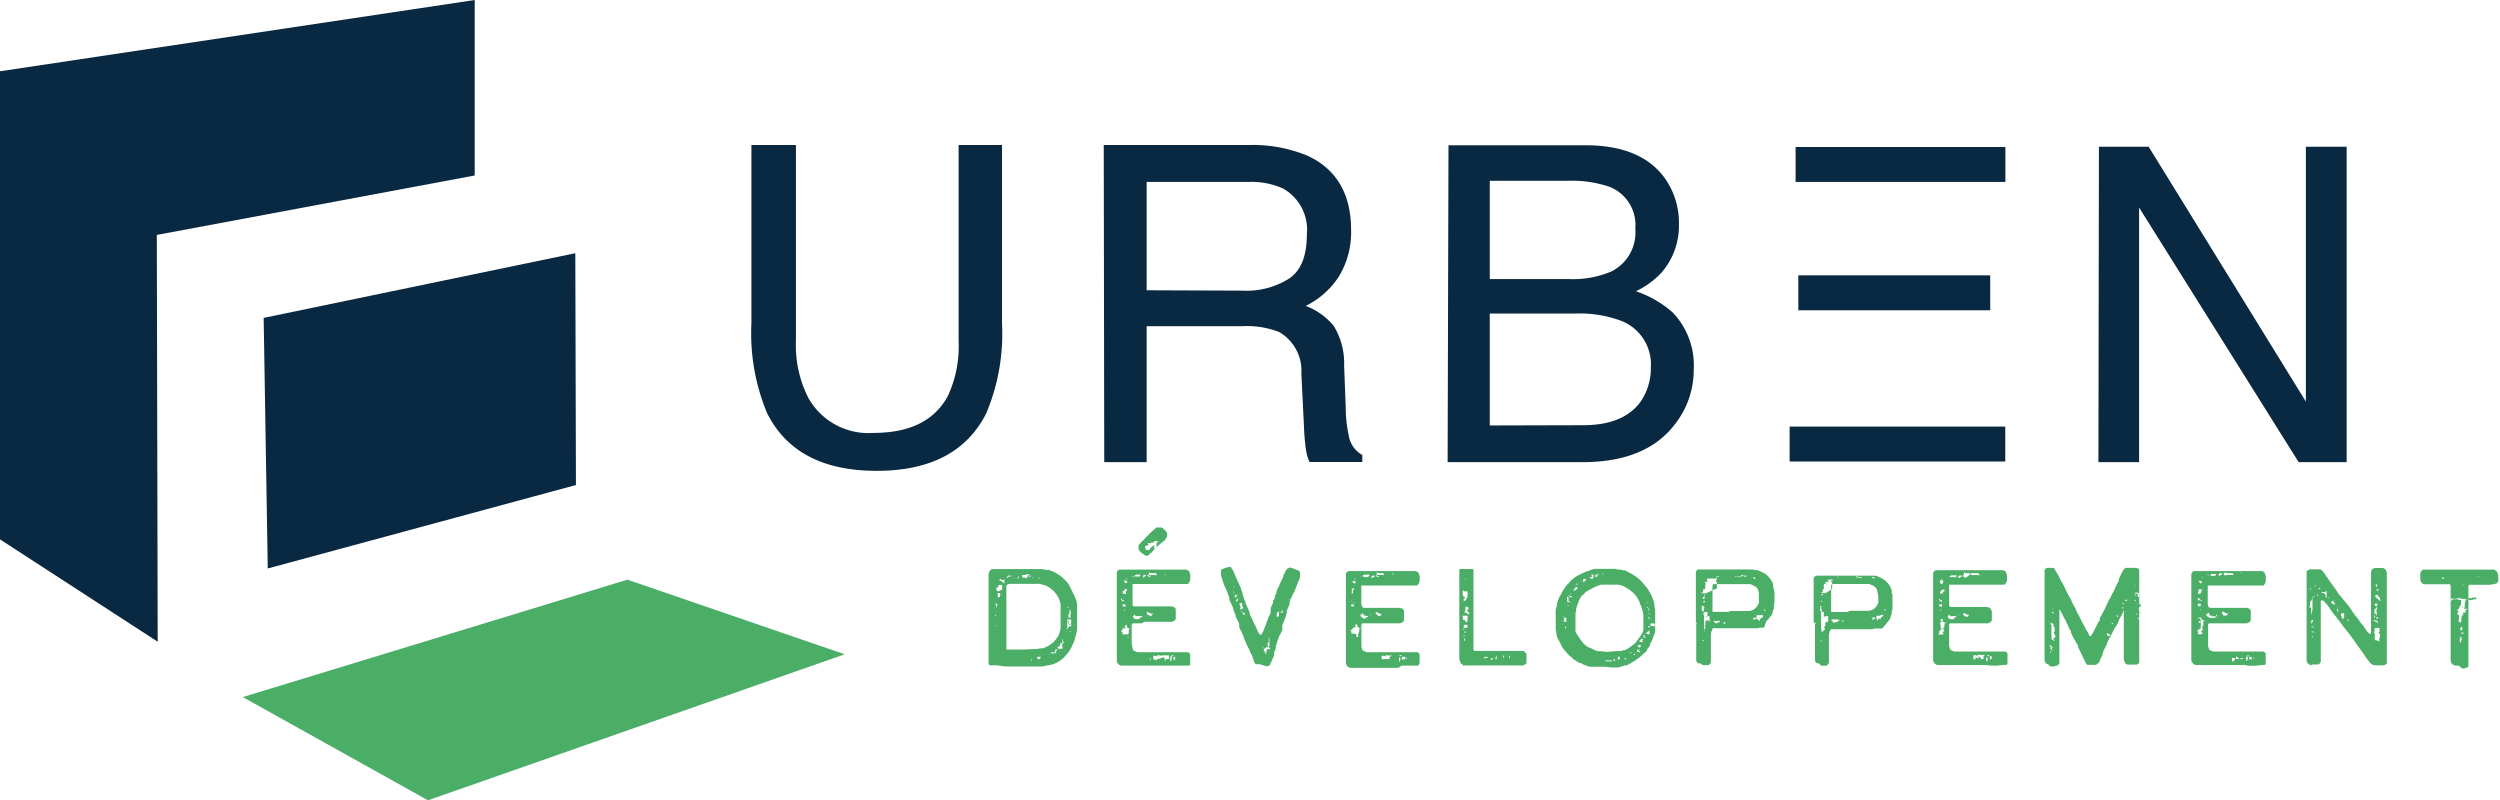 <?xml version="1.0" encoding="UTF-8"?> <svg xmlns="http://www.w3.org/2000/svg" viewBox="0 0 201.02 64.35"><defs><style>.cls-1{fill:#092942;}.cls-2{fill:#4bae67;}</style></defs><g id="Calque_2" data-name="Calque 2"><g id="Calque_1-2" data-name="Calque 1"><g id="Groupe_975" data-name="Groupe 975"><path id="Tracé_6648" data-name="Tracé 6648" class="cls-1" d="M12.68,51.6,0,43.37V5.73L38.17,0V14.11L12.61,18.89Z"></path><path id="Tracé_6649" data-name="Tracé 6649" class="cls-1" d="M46.31,39l-.05-18.64L21.2,25.56l.33,20.15Z"></path><path id="Tracé_6650" data-name="Tracé 6650" class="cls-2" d="M19.52,56.05l14.89,8.3L67.92,52.61l-17.47-6Z"></path><rect id="Rectangle_770" data-name="Rectangle 770" class="cls-1" x="144.38" y="11.82" width="16.87" height="2.81"></rect><rect id="Rectangle_771" data-name="Rectangle 771" class="cls-1" x="144.6" y="22.14" width="15.43" height="2.81"></rect><rect id="Rectangle_772" data-name="Rectangle 772" class="cls-1" x="143.9" y="34.3" width="17.34" height="2.81"></rect><path id="Tracé_6651" data-name="Tracé 6651" class="cls-1" d="M168.73,37.16H172V16.69l12.83,20.47h3.86V11.8h-3.28V32.29L172.77,11.8h-4Z"></path><path id="Tracé_6652" data-name="Tracé 6652" class="cls-1" d="M116.4,37.16h10.85q5.07,0,7.39-3a7.07,7.07,0,0,0,1.55-4.46,6.11,6.11,0,0,0-1.72-4.6,8.58,8.58,0,0,0-2.93-1.68,6.88,6.88,0,0,0,2.05-1.49A5.74,5.74,0,0,0,135,18a6.2,6.2,0,0,0-1.12-3.65c-1.27-1.78-3.4-2.67-6.41-2.67h-11Zm3.39-2.95v-9h6.92a9.6,9.6,0,0,1,3.52.54,3.75,3.75,0,0,1,2.51,3.79,4.71,4.71,0,0,1-.86,2.81c-.92,1.22-2.44,1.84-4.58,1.84Zm0-11.77v-7.9H126a9.32,9.32,0,0,1,3.44.49,3.29,3.29,0,0,1,2.05,3.36,3.49,3.49,0,0,1-1.93,3.44,7.91,7.91,0,0,1-3.43.61Zm-31,14.72H92.2V26.23h7.64a7.22,7.22,0,0,1,3,.46,3.59,3.59,0,0,1,1.8,3.35l.21,4.26a17.05,17.05,0,0,0,.18,2,3.24,3.24,0,0,0,.27.85h4.24v-.57A2.13,2.13,0,0,1,108.45,35a9.88,9.88,0,0,1-.24-2.17l-.13-3.42a5.79,5.79,0,0,0-.84-3.21,5.32,5.32,0,0,0-2.25-1.6,6.73,6.73,0,0,0,2.65-2.34,6.84,6.84,0,0,0,1-3.75q0-4.38-3.53-6a11.58,11.58,0,0,0-4.72-.85H88.75ZM92.2,23.34V14.63h8.2a6.16,6.16,0,0,1,2.75.52,3.8,3.8,0,0,1,1.93,3.72c0,1.69-.46,2.85-1.38,3.5a6.38,6.38,0,0,1-3.74,1ZM60.42,11.66V26a16.63,16.63,0,0,0,1.27,7.24q2.33,4.62,8.8,4.62t8.81-4.62A16.49,16.49,0,0,0,80.57,26V11.66H77.08V27.42a9.47,9.47,0,0,1-.85,4.39q-1.59,3-6,3A5.54,5.54,0,0,1,65,32a9.35,9.35,0,0,1-1-4.61V11.66Z"></path><path id="Tracé_6653" data-name="Tracé 6653" class="cls-2" d="M200.69,46.38v0h.05l0,0v0Zm-.75.16,0,0v-.06h0l0,.05v0Zm-.33-.3h0v0h0v0Zm-.47-.24h0Zm.39.43,0,0v0h0v0Zm-.28-.08-.05,0,0,0,0,0h0l0,0,.06,0,.06,0h0v0l0,.05-.06,0Zm.2.25h0v0Zm-.51-.06,0,0,0,0,.07,0,0,0,0,0Zm.12.11v0h0l0,0Zm-.53-.51h0l0,0h0Zm-.52,0,0,0v0h0l0,0v0Zm-.19,0v0h0v0Zm.45.81,0,0h0l0,0Zm-.84-.8,0,0,0,0h0l0,0v0Zm.44.55,0,0h0l0,0Zm-.16-.07h0v0h0l0,0Zm-.3-.21h0v0h0l0,0Zm.65.71.06,0,0,0h0L198,47l0,0h.08Zm-.2-.18v-.07h0v.05Zm-.34-.34h0v0h0Zm.25.56h.06v0h0l0,0Zm.4.39,0,0v0h0l0,0Zm-.35,0h0v0Zm.29.33v0h0v0Zm-.18-.15v0h0Zm-1.56-1.2,0,0v0l0-.07v0l.06-.05h.06v0l0,0,0,0v.14Zm1.6,1.48h0v0h0Zm-1.75-1.6v0l0,0h0v0Zm1.47,1.62h0v0l0,0,0,0Zm.2,2h-.12l-.08-.08,0,0,0-.06v0l0-.06.08-.08,0,0-.06,0,0,0v0l0,0,0,0,0-.07,0,0,0,0,.05,0h.05l0,0v0l0,0h-.15l0,0v0l.07,0,0,0v-.19l0-.07v0l-.06,0h-.08v0l0-.07v-.08l.08-.05,0-.06,0-.06-.14-.06v0l.09-.05.06,0v0l0,0h0v0l.05,0,0,0,0-.06,0,0,0,0,.06,0h-.09l0,0,0-.06v0l.06,0h0v0l0,0,0-.06,0-.07,0,0,0,0,0,0,.07-.06.06-.06v-.06l0-.06,0,0,0-.07,0,0,0,0,.06,0,0,0v0l-.05,0,0-.08v-.12l-.06,0h-.08l-.05,0,0,0v0h0l0,0,0-.05-.06,0-.12,0-.06,0,0,0,0,0v0h-.08l-.09,0v0l0,0h-.07l-.07.06,0,0,0,0h-.05v.12h0l-.05-.06-.05-.09,0-.05.06-.07h0l.07.05.09,0,.05,0,.16,0,0,0,0,0,.08,0,.09,0h0v0l-.05-.05-.13,0v0h.18l.07,0h0l.05,0,.33.06h.34l0,.05h.06l0-.07v-.05h0l0,0,.1,0,.1,0,.07.07h0l0-.11h.07v0l.07,0,0,0,.07,0,.08,0v0l0,0v0l0,0h.09l0,.06v.08l0,0v0l0,0h-.18l-.07,0-.06.06h0l-.08,0-.1,0v0l0,0v0h-.18l-.05-.08,0-.06-.05,0-.05,0,.1.07,0,0h-.11l-.07,0v0l.05,0h0l0,0,0,0,0,.06v0l0,0,0,0,0,.07,0,.07,0,0-.07.07v.23l0,.06v.06H198l-.05,0v-.07h0l0,0,0,0h0v.09h0l.07,0,.09,0h.09l0,0,0,0,0,0,0,0,0,0,0,0h0l-.05.07,0,.06.06,0,.1,0,.05,0v0l0,0h0v0h0l0,0,0,.06-.09.05-.08,0v0l0,0h.06l0,0v0l0,0,0,0,0,0v.07l0,0v0l-.05,0v0l.08.06,0,.05v0l-.22,0v.08l0,.06h.07v0l-.05,0-.07.05,0,0,0,.05,0,.06H198l0,0v0h0V49l0,.07v.13l0,.06v.07l0,0,.06.09v0l-.06,0H198v0l0,0h.09l0,0v0l0,0,0,0h0l0,.06-.09,0-.06,0,0,.08Zm0-1.63h.05v0l0,0,0,0Zm.09.12v0l0,0v0Zm-1.86-1.84h0l0-.07,0,0,0,.06v0Zm-.35-.24h0v0h0v0Zm2.08,2.32v0l0,0h0v0Zm.17.42v0h0Zm0,.1,0,0v0h0v0Zm-.11,0,0,0v0h0l0,0v0Zm.12.23v0l0-.09h0v.05Zm.15.74h0l0,0h0v0Zm0,.25h0v0h0v0Zm-.21-.16h0v0h0Zm.1.46-.08,0-.06,0,0,0h0l-.06,0,0,0,0-.11-.07-.1,0,0v-.07l0,0,.09,0,0-.05-.06-.07v0h.09l.06,0h0l0,0,0-.05,0,0h0v.14l0,.11.06.05v0h-.08v0l0,0v0l-.06,0-.08,0,0,.08.08.05,0,0,0,0h0v.06h0l0,0,0,.06h-.06Zm-.28-.27.06,0v-.05l-.06,0Zm.26.41h-.12l-.06-.08.06,0,.06,0,.08,0,.07,0v0Zm0,.3-.05,0,0,0h0l0,0v0Zm-.36-.34,0,0v0l.06,0,0,0Zm0,.29,0,0h0v0Zm.16.55,0,0,0,0,0-.06v0l0-.05-.06,0v-.23l.05-.08,0,0v0l0-.05,0,0,0,0h-.09v0l.07-.05.08,0h0v0L198,51v0l-.06,0v0l0,0v0l0,0h-.08v0l.07.07v.06l0,.06v.07l0,.1,0,.06Zm.3,0h0l0,0v0h0l0,0,0,0Zm-.28.25,0,0v-.06l0,0,0,0,0,0Zm0,.22,0,0v0h0l0,0,0,0Zm.15,1.54.12,0,.2-.09.08,0,.06-.13,0-.13,0-.13v-.13l0-.11,0-.08v-.1l0-.14v-.66l0-.12,0-.1v-.46l0-.17,0-.07,0-.11v-.65l0-.13v-.24l0-.09,0-.11V47.12l.07-.1.18,0,.8,0,.29,0h.38l.34-.05.21-.06.08-.09.05-.07,0-.09,0-.16v-.24l-.08-.27-.24-.19-.23,0-.26,0-1.07,0-.29,0-.27,0-.22,0-.21,0h-1.07l-.14,0h-1.48l-.18,0h-.16l-.13,0-.14.09-.1.19,0,.3,0,.27.07.15.09.1.1.08.15,0h.24l.71,0h.43l.27,0H197l0,0,.05.13,0,.19v.12l0,.09v.15l0,.18,0,.11v.32l0,.35v.3l0,.19v.8l0,.27v2.13l0,.21v.17l0,.16v.24l.05.21.07.06.05.07.16.09.11,0h.19Zm-6.79-7v-.05h0v0Zm-.1.28-.06,0,0,0h.06l0,0h0Zm0,.2,0,0L191,47,191,47v0h.15l0,.05Zm.18.25h0l0,0h0l0,0Zm-.17,0-.06,0,0,0v0l0-.09.06,0h.13l0,.07,0,0,0,0Zm-.09-.08h0l0,0Zm-.11.15,0,0H191v0Zm.49.8,0,0v0h0l0,0,0,0h0L191,48l-.16,0h0v0h.08l.07,0v0l0,0,0,0v-.09l.05-.07.07,0,.06,0,.06,0,0,0v0l0,.06-.08,0,0,0,0,.06.07,0,0,0,0,0,0,0,0,0h0l.06,0,.05.06,0,0h0Zm-.61-.54v0h0v0Zm.6.75v-.07h0v0Zm-.14-.07h0l0,0,0,0v0Zm-.19-.12-.05,0,0,0,.05,0,.07,0v.05Zm-.18-.08-.05,0v0h.09v0Zm.17.26,0,0h0Zm0,.25v-.08l0,0H191l-.05-.05,0-.08,0-.07,0,0,0,0H191l.06,0,.09,0,.06,0v0l-.06,0,0,0,0,.06.06.05,0,0v0h-.06Zm-.06-.2,0,0v0h0l0,0Zm.31.35h0l0-.05h0l0,.06Zm.1.2h0l0,0h0v0Zm-.49-.23,0,0v-.08l0,0,0,0v.09Zm.19.27h0v0h-.09Zm0,.27-.06,0v-.11H191l-.07,0V49l.07,0v0l0-.05,0,0,.06-.08.08-.07h0l0,.05,0,.07v0l0,0,0,0,0,.07,0,0,0,0,0,0,0,0-.06,0,0,.08Zm.16,0h0l.05-.07,0,0h0l0,0Zm-.49-.44h0v0h0v0Zm.38.71-.11,0,0-.1v0l.07,0,.09,0h0l0,0,0,.06,0,0h0v0Zm-.29-.07,0,0,0-.06v-.09l.07-.06h0l0,0,0,.09,0,.09,0,0h0Zm.51.54v0h0Zm-.3-.16v-.07l0,0,.06,0h.05l0,0,0,.07-.07.05Zm-.19-.11-.07,0,0-.06.05,0,.06,0,.11,0,.05,0,0,0v.11h0l0,0h0l-.06,0Zm.42.5v0l0,0h0v0ZM191,50.1l0-.06,0,0h.23v0l0,0H191Zm.43.31h0v0h0Zm-.54-.48v0h0v0l0,0Zm.22,1.56-.09,0-.07-.05,0,0V51.3l0,0,0,0v0h0v0h0l0-.05v-.22l0-.09-.06-.06,0,0,0-.06.05-.09,0-.1v-.08l.07-.06,0,0h0l0,0,0,0v0h.1l.13,0,.09,0h0v.08l0,.08,0,0,0,0v0l0,.08,0,.06-.07.05,0,.06.15.11,0,0,0,0h0l-.05,0v.05l0,.09v.08l0,0-.05.09,0,.1,0,.09.08.07h0Zm-.21-.53h0v0h0Zm-4.67-4.62h0v0Zm.54.66,0,0v0l0,0Zm-.14,0h0l0-.07,0,0,0,.07Zm.24.27,0,0,0-.1V47h0v0l0,.06,0,0Zm-.65-.6v0l0,0,0,0,0,0h0l0,0-.05,0Zm1,1,0,0v0h0v0Zm-.77-.74,0-.05v-.07h0l0,.09v0Zm4.81,4.84h0Zm-4.95-4.85,0,0v0h0Zm4.8,4.84,0,0v0h0v0Zm-.13-.07h0v-.05l0,0h0v0Zm-4.52-4.5-.06,0v0h.13l0,0Zm.82.89-.1,0v-.09l0-.08h0l0,0h0l0,0h0V48Zm-.9-.72,0,0,.1-.06.08,0,0-.06v0h0v.13l0,0h0v0h0l0,0,0,0,0,0Zm.37.31-.07,0,0-.07-.07,0h-.07l0,0,0,0,.06,0h.12l.07,0,.09,0,0,0H187l0,0,0,0,0,.05v0l0,0,0,0h0v0h0l-.09,0-.07,0h0l0,0v0l0,.06v0l0,0Zm1,.9v0l0-.09,0,0v0l0,.07ZM191.3,52l0,0h0l0,0Zm-2.81-2.78h0v0h.06v0Zm-.18-.19v0h0Zm-2.24-2.25h0v0h.05v0Zm.67.72h0v-.07h0v.07Zm1.19,1.26h0l0-.07,0-.05h0l0,.06v.07Zm3.06,3,0,0h0Zm-3.47-3.22-.06-.05v-.09l.06-.08v0l-.1,0-.09,0,0,0h.22v0l0,0,0,0v0h.06l.07,0v0l0,0-.05.08,0,.07.11,0v.08l0,.07,0,0Zm-.44-.47L187,48l0-.09v-.07l-.14-.15v-.07l0-.07,0,0,0,0,0,.09H187v-.11h0l.08,0,0,.05,0,.07v0l0,.11v.16Zm.6.47h0l0,0h0v0Zm.9,1v0l.06,0h0l0,0Zm-2.38-2.4-.08,0,0-.08h0l.06,0,0,0,0,0ZM191,52l0,0,0,0h.07l0,0v0Zm-3.83-3.8h0l0,0h.06l0,0h-.11Zm.85,1H188l0,0-.07,0,0,0V49h0l-.11-.07v0h.15l0-.08,0-.1v0l.08-.06H188l0,0v.07l0,.07.08,0,0,0v0h-.09l-.06,0-.06.07-.06.06h0l.07,0h.07l0,0v0l0,0h0v0h0l0,0,.06.08v.09h-.07v0h0l0,0Zm-.36-.46v0h0v0ZM191,52.13h0Zm-2.26-2.23,0,0v0h0l0,0,0,0,0,0,0-.08v0h0l.06,0,.06,0,0,0,0,.08Zm.16.2,0,0,0,0h0l0,0Zm2.14,2.18,0,0v0h.06v0ZM185.74,47h0l0,0h0v0Zm3.55,3.56v0h0v0Zm-.08-.07h0v0h0v0Zm-3.4-3.22h0v-.12l0,0h0l0,0,0,0,0,.06v.11l0,.06h-.12Zm2.54,2.54v0h0l0,0,0-.07,0-.06-.06,0v-.1l0-.06,0,0,0,0,0,0h-.06v-.07l0-.07.05-.07,0,0,.06,0h.08l.07,0,0,0h0v.12l0,0v.17l0,.06,0,0h0l0,0Zm2.75,2.62v0l0,0v.06ZM188.62,50v-.06h0l0,0,0,0Zm-2.44-2.47h0l0,0,0,0ZM190.62,52h0Zm-2.16-2.12h0Zm2.6,2.62h0l0,0h0Zm-2.19-2.14,0,0v0l0,0v.07Zm-3.19-3.16,0,0v0h0v0Zm.4.46v0h0Zm3,3h0v0h.05v0Zm-3.19-3,0,0v-.08h-.05l0,.08ZM189.35,51l0,0h0v0Zm-3.66-3.65,0,0h0Zm0,.15,0-.05.05,0h0v0l-.06,0Zm.15.33v0h0v0Zm.11.18h0v0h0Zm.2.28h0l0-.07,0-.06,0,0,0,0v0Zm-.53-.49h0Zm.21,1.78h0l0-.11,0-.18,0-.14v-.08l0-.05,0,0v-.17h-.07l0,0-.07,0,0,0,0,0,0-.07.05,0,0,0,0,0,0-.07v-.07l0,0,0-.07v-.05l0,0v-.06l.06-.06,0,0,0-.08,0-.1,0,0h.11l0,0v0l0,0,0-.07,0-.06,0-.08.1-.06.16-.07.09-.07h0v0h.08l.05,0,0,.08,0,.06-.06-.07-.05-.08h-.05l0,0-.14.14,0,0,0,0,0,0,0,.05v0h0l.06,0H186v0l-.06,0,0,0,0,.06,0,.08V48l0,.06,0,.05v.1l0,.15,0,.14v.06l0,0h0v.31l0,0h0v.13l0,.09-.06.12,0,.1v.07l0,0v0l0,0,0,0,0,0-.07,0Zm.05-1.26,0,0v0l0-.05v-.11l0,0h-.05v0l0,.07,0,.08Zm0,.17h0v0l0,0,0,0Zm0,.15h0v-.05l0,0,0,0Zm.1.23,0,0,0,0,0,0Zm-.3-.25h0v0l0,0v.06Zm.1.24v0h0v0Zm.19.35h0l0-.05,0-.07-.05,0,0,0h0l0,0,0,.08Zm-.23.06h0l0,0h.05v0Zm.35.42,0,0v0h0v0l0,0Zm-.05,0h0Zm-.33-.26h0Zm.38.5h0v0l0,0,.06,0,0,0Zm-.26.23,0,0V50l0,0,.08,0,.06,0v0h-.11l0-.09,0-.07h0v0h.05l.06,0,0,.07v0l0,.08-.09.1Zm.2,0,0,0v0h0l.05,0v.05l0,0Zm-.31-.3,0,0v0h0v0Zm.27.59-.07,0-.09-.06v0l0,0,0,0,0,0H186l.11,0v0l0,0Zm.08.12h0v0h0Zm-.3-.07h0l.05,0Zm.34.34-.24,0v0l0-.06h.07l0,0v0l.06,0,0,0Zm-.1.43h-.08v-.13l0,0-.05,0v0h.09l0-.06,0,0,0,0v.2l0,.06.07,0v0Zm.14.63h0v0Zm-.23-.2,0-.05,0,0h0l0,0v0h-.05Zm0,1.73.08,0h.14l.18,0,.1,0,.11-.08.08-.14,0-.18v-.92l0-.31V51l0-.21V49.56l0-.34v-.93l.1,0,.11,0,.07.07.09.12.15.16.13.17.21.32.26.34.13.15.08.14.1.1.14.18.23.33.1.1.12.17.16.19.2.26.27.37.25.37.11.16.21.27.44.64.19.25.16.2.14.1.24.05h.35l.25,0h.11l.09-.05.12-.11,0-.26,0-.19V49.83l0-.13v-.22l0-.23,0-.15V49l0-.16V46.9l0-.21v-.12l0-.26,0-.29-.08-.18-.1-.11-.13-.06h-.33l-.12,0h-.14l-.1,0-.12.07-.09.06-.06.2v1.27l0,.11v.76l0,.16V49l0,.31v1.35l0,.24,0,.06h-.12l-.11-.09-.08-.1-.11-.14-.2-.31-.2-.23-.15-.21-.09-.14-.11-.12-.26-.35-.17-.27-.27-.36-.22-.27-.12-.13-.15-.2-.19-.21-.12-.16-.11-.2-.07-.09-.15-.2-.15-.22-.14-.18-.16-.24-.19-.27-.11-.17-.18-.22-.14-.1-.23,0-.25,0-.21,0h-.17l-.2.11-.05,0,0,.15,0,.18v1.18l0,.14,0,.11,0,.19v.52l0,.2v.08l0,.2,0,.18v.1l0,.17v.33l0,.31v1l0,.21,0,.21v.29l0,.16v.77l0,.21V53l0,.17.09.17.23.16Zm-5.3-7.28v0l0,0h0v0l0,0Zm-.14,0,0,0,0,0h0v0Zm-.14,0h0v0h0v.05Zm-.17-.05,0,0,0-.08,0,0,.05,0,0,.07Zm-.89-.22h0v0h0v0Zm-.22.38-.11,0-.08,0-.08-.09,0-.1,0,0,.06,0,.05,0,0,0,0,0,0,0V46h0l0,0,.1.08.12,0,0,0h0l0,0v.08l0,.07h0l0,0,0-.07v-.07l0,0,.05,0,.05,0h.07l.06,0h.08l.08,0,.07.07,0,.07h-.1l-.05,0h0v0h0l-.05,0-.08,0h-.06l-.06,0-.1,0h-.08l-.07,0-.09-.05,0-.07,0,0-.06,0,0,0v0l0,.06,0,0,0,0v0Zm-.57-.33,0,0v0h.06l0,0Zm.15.22h0v0h0v0Zm-.09.14h0l0,0,0,0,0,0-.09,0-.06,0,0-.11.06-.08h.08l.08,0,.06,0,0,.07-.09.06-.1,0Zm-.48-.29v0h0v0Zm-.34.24,0,0,0-.05V46.2l.12-.05h.08l0,0h0l0,0,0,0,.06,0h.08l0,0,0,0h.13l-.08.16,0,0h-.06l0,0,0,0-.06,0h-.05v0l0,0-.06,0,0-.08,0,0,0,0,0,.07,0,.05,0,0Zm0-.26h-.05v0h.1l0,0v0h-.07Zm-.34.08,0,0v0l0,0v0Zm.21.22-.06,0-.06-.07v0l.06,0,.06.06Zm-.48.19-.06,0,0-.07H177l.07,0v0Zm-.08.17v0h0v0Zm2.52,2.55v0h0v0ZM177,46.91l-.05,0-.11-.11-.06-.09v0h.06l.14,0,.07.05,0,0Zm-.21.05v-.08h0l0,0,0,0Zm2.53,2.54,0,0,0,0,0,0h.05v0Zm-.52,0-.06-.06,0-.05h-.06l0,0v-.14l0-.06.07,0,.06,0,.05.05.17.09,0,0,0,0h.15v0l-.06.07-.1.1h0l-.06,0,0,0,0,0,0,0Zm-2.07-1.76h0v0l0-.08v-.08l0,0,.07,0,0,0-.07,0h0l.06,0,0-.06,0,0,0,0v-.13l0,0h0l.06,0,.1,0,.08,0,.05,0,0,.07-.08,0h0v0l.12,0,0,0v0H177l0,0v.05l0,0,0,.05,0,.09,0,0-.06,0,0,0h0l0,0v0l0,0v.09h-.06Zm2,1.57h0v-.05l0,0h0v0Zm-1.82-1.66,0,0v0l0,0,0,0v0l0,0Zm-.35-.17,0,0v0h.05v0Zm2,2,0,0h0l0,0ZM176.88,48h0l0-.07,0,0h0l0,.06ZM177,48h0Zm-.13.26-.1,0-.08,0v-.05l.05,0,0,0,0-.07,0,0h0l0,0,0,0,0,0v-.06l.06,0,.06.08.1.09.07,0,0,0,0,0v.08ZM178,49.37l0,0v0l0,0Zm-1-1v0Zm.76.94,0,0,.05,0,0,0Zm.33.43-.07,0-.07-.06h-.24l0,0h0l-.05,0,0,0v0l-.05-.05-.08-.06-.06,0h0l0,0h0l-.07-.15v-.09l0,0,.05,0,0,.06h.07l0-.06v-.06h0l.06,0,.08.1,0,.07,0,.06,0,0,.06,0h.05l.09,0,0,0,0,0,0,.06,0,0h0v0l0,0h.07l.05,0H178l0,0h.05l0,0v0l0,0,0,0,0,0h0l0,0,0,0,.05,0,.09,0,0,0v0l0,0v-.12h0l0,0,0,0h.1l.07,0,0,0,0,0h-.15l0,0,0,0h.11l.06,0v.05l0,0h0l-.06-.05-.06,0,0,.06,0,.06,0,0h0l-.07,0,0,0-.06.11-.08,0-.06,0,0,0,0,.05v.06Zm-1-1h0l0,0h0l0,0ZM181.17,53l0,0v-.09l.05-.06h0v0l0,.11v0Zm-4.3-4.24-.07,0-.07-.06v0l0-.06,0-.1,0,0,0,0v0h.11l.11,0v.05h0l0,0,0,0v0l0,.07v.09Zm-.22-.2v-.05h0v0Zm1.17,1.17,0,0,0,0h0l0,0Zm3.05,3.32h0v0l0-.05,0-.08,0-.09v-.06l0,0-.05,0h-.09l-.07,0v-.06l.05,0,.07,0h.08l0,.06.06.06.07,0h.06l0,.06,0,.06,0,0,0,.13L181,53Zm-3.2-3.3,0,0h0l0,0Zm-.71-.66-.07-.05V49l0,0,.06,0,0,.08Zm-.23-.17,0,0v0h0v0Zm.17.25,0,0v0l0,0Zm3.77,4,0,0-.06-.08V52.8h.07l.06.06,0,.08,0,0Zm-3.94-4,0,0v0h0v.07Zm3.38,3.46,0,0h0l0,0Zm-3.49-3.42v0h0l0,0Zm3.64,4,0,0h0l0,0Zm-.09,0,0,0,0,0V53l-.05-.11L180,52.8h-.12l0,0h0l0,0,0,.06.06,0,.08.06,0,.07v0h0l0,0-.05,0h-.13l-.08,0-.07-.07V53l0,.06v.06h0v0l-.05,0h-.06l0,0,0-.06h0l0,0v.15l0,0-.05,0-.06-.08v-.06l0,0v-.08l0-.08h.16l0,0,.06,0,.11.06,0,0,0-.09v-.1l.05,0,0,0v0l0,.08.06,0,0,0,.05,0,.11,0,.1.07h0v0l.05,0,0,0,.05,0,.11,0,0,0h0v.06l0,0h-.08l0,0V53l-.07,0-.09,0h-.1l0,0v.05l0,.06Zm-3-3,0,0v0l0,0,0,0ZM177,51h-.07l-.13,0-.06,0,0-.08,0-.08,0,0h.05v0l-.06-.07-.05,0v-.09l0,0,.16,0v0l-.06,0h0l0,0,0-.09.07,0,.11-.07,0,0V50l0,0-.09.09h-.06v0l0-.08,0-.06v0l0,0h.07l.11,0H177v-.08l0,0,0,0,0,0v0h-.1l-.07,0v0l.09,0v-.09l0,0H177v0l0,0-.07,0v-.06l0,0h0l0,0,0,0-.08,0-.08,0-.06,0v-.06l0,0h.09l.09,0,.07,0,.05,0v.16l.05,0h0l0,0,.12.07.09,0,0,0v.06h0l0,0,0,0-.06,0-.05,0h0l0,0h0l0,.06,0,.09,0,.05,0,0v.07l0,0v0l0,.08-.08.06v.12l0,.06.06.06,0,.07,0,0h0l-.06,0h0l0,0-.06.05-.08,0,0,0,0,0H177l.07,0,0,0,0,0,0,0h-.05l-.05,0,.05.08.07.09,0,.05Zm2,1.66v0h0v0Zm.06.41H179l-.05,0v-.17l0,0,0,0,0,.09,0,0v.07Zm-2.19-2.23v0l0,0,0,0v0Zm1.88,2,0,0,0-.05v.09Zm-.11.08,0,0,0,0,0,0,0,0Zm-1.8-1.59h0v-.06l0,0,0,0,0-.05,0-.06h0l0,0,0,.06v.06l0,0Zm1.5,1.57,0,0,0,0h.06v.05Zm.26.24h0v0h0Zm-.61-.48h0v0Zm.21.31,0,0,0,0V53Zm-1.3-1.25v0l0,0v0h0Zm1.16,1.42,0,0,0-.09,0,0v.13Zm-1.24-1.29v0h0v0Zm3.94,1.68h.31l.29,0,.56-.06.11,0,.08,0,.07-.09,0-.14,0-.12v-.37l0-.2-.07-.1-.1-.06-.08,0h-.15l-.27,0H181l-.14,0h-.66l-.24,0h-2l-.31-.13-.1-.29V50.7l0-.19v-.32l.08-.07.14,0,.14,0,.27,0,.2,0,.13,0,.46,0h.48l.64,0h.59l.22-.11.08-.13,0-.24,0-.25v-.09l0-.11,0-.12-.13-.14-.19-.05H179l-.25,0-.23,0h-.19l-.29,0-.24,0h-.09l-.14-.08-.05-.26v-.29l0-.28v-.44l0-.08v-.19l0-.18.2,0H179l.23,0h.11l.25,0h.95l.35,0,.1,0,.24,0h.4l.25,0,.13,0,.12-.16.06-.2,0-.14,0-.24-.06-.22-.09-.13-.17-.07-.18,0h-.29l-.44,0h-.49l-.18,0H180l-.25,0h-2.35l-.46,0h-.32l-.13,0-.09,0-.12.08-.08.13,0,.14v.63l0,.22v.27l0,.19V48.9l0,.47,0,.26v3.25l0,.27.14.22.17.1h1.64l.24,0,.06,0,.18,0,.15,0h1.3l.26,0,.1,0,.08,0Zm-8.7-6.73,0-.05.05,0h0l0,0Zm-.18,0v0h0l0,0Zm.06.29v0h0Zm-.19-.14v0l0,0h0v0Zm0,.12-.06,0,0-.07,0,0,0,0,.05.06v0Zm-.36-.22h0l.06,0h0l-.05,0Zm.68.71h0v-.05l0,0h0l0,0v.05Zm-.31-.29h0v0Zm.19.2v0h0v0Zm-.17-.11v0l0,0v0Zm-.39-.11h0l0,0h0Zm.5.72,0-.08,0-.1,0,0,0,0,0-.05-.06,0-.09,0-.09.1,0,0v-.13l0,0h0l0,0,0,0h.18l0,0-.05-.05-.06,0,0,0,0,0,0-.05.05,0,.07.05.07,0,.05,0h0v0l0,.12.08.13h0v0l0,0h0v0l0,0,0,0,0,.06v0l0,0,0,.06Zm-.27-.19v0l0,0h0v.07Zm.59.57,0,0v0l0,0Zm-.52-.43,0,0,0-.05.07,0v.07Zm.19.29,0,0v0H172l0,0,.06,0h0l0,0,0,0-.05,0-.05,0h0Zm-.59-.69-.09,0,0,0,0,0v0h.07l0,0h.07l0,0v0Zm0,.15h0v0h0v0Zm.81.84-.07,0,0-.06,0,0,.05.05,0,0h0Zm-.54-.43,0,0v0h.07l0,0v0l0,0Zm-.16-.06h0v0h0Zm.2.27h0v0l.07-.05h.08l0,.06Zm-.16-.14,0,0,.05,0,0,0Zm.35.39-.06,0,0,0,0,0,.1,0,0,0,0,.06Zm.22.28,0-.15v-.06l.15,0v0l0,0,0,.08Zm-.72-.83-.06,0v0h0l0,0Zm-.17-.08h0l0,0v-.08l0-.07,0,0v.21Zm.57.56,0,0v0l0,0Zm-.74-.71h0v0l0,0ZM172.07,49v0h.07l0,0Zm-.23-.21,0,0,0,0,0,0v.09Zm-.37-.37h0Zm.43.52v0l0,0H172l0,.06Zm-.3-.36h0ZM171,48l-.05,0v0H171v0Zm.72.76,0,0v0h0l0,0Zm.39.52h0v0l0-.06h.08v0l-.06.07Zm-.3-.24h0v0h0v0Zm-1-1v0h0v0Zm.19.28h-.11l0,0,0-.05,0,0,0,0,.07-.06.08,0v.09l-.05,0,0,.06,0,.05,0,0v0Zm1,1.15v0l.06,0h.05l0,0,0,0Zm-.93-1h0v0h0v0h0Zm.71.88-.05,0v0h.07l.05-.05,0,0h0v.08l-.07.09Zm.14.1h0v0h0Zm-1-.84h0Zm0,0h0l-.07,0h-.1l-.08-.06,0-.06.09,0,0,0h0l0,0,0,.12.08,0,.08,0,0,0h0l0,.08,0,.08Zm1,1.16-.05,0,0,0,.07-.07.08,0v0l0,.07,0,.05Zm-.09-.15,0,0v0h0v0Zm.12.35v0Zm-1.21-1.16h0v0l0,0h0l0,0Zm1,1v0h0v0Zm-1.07-1-.09,0h-.07l0,0v0l0,0,0,0,.09,0,0,0,.13,0v.05l0,.07,0,0h-.08Zm.07.15h-.07l0,0v0h.06l.08,0Zm1.17,1.3h0Zm.17.33v0h0ZM170.37,49l-.08,0,0,0,.07,0h.08l0,0v0h-.14Zm0,.19-.06,0,0,0h0l0,0h.15l.08,0,0,0h0l0,0v0l0,0h0l0,0h0l-.05,0Zm1.77,1.72v0h0v0Zm-1.75-1.55,0-.05,0,0h0v0l0,0Zm-.13,0h0l0,0v0l0,0Zm0,.28,0,0,0-.06-.08-.08,0-.05,0-.08,0-.06h0v.1l.07.09.08.1Zm1.7,2,0,0h0l0,0ZM170.18,50v-.06l0,0V50ZM170,49.9l0,0,0-.06h0l-.05,0,0-.05,0,0,0,0,0,.05.06,0,0,0v0Zm0,.28,0,0,0,0v0l0,0v0h0l0,.05.05,0,0,0,0,0Zm-.08,0h-.09l-.07-.06v0h.07l.08,0,0,0Zm2,2.26h0v0h0Zm-2.11-2,0,0v0h.06l0,0v0Zm0,.24,0,0h0l0,0Zm-.22-.14,0,0,0,0v0Zm.1.24,0-.06,0,0h0v.05Zm-.23-.08v0l0,0v.07Zm.15.22,0,0v0h0l0,0Zm0,.25-.14-.08-.06,0,0-.08,0-.09v0h0l0,0,.05,0,.16.09.06.06v0Zm-3.5-3.35,0,0,0,0h0v0Zm-.36-.07,0-.07h0l0,0v0Zm-.73-.55h0v0Zm1.26,1.27,0,0h0v0Zm-1-1h0v0l0,0,0,0v0Zm.6.69h0Zm3.17,3.3v0h0v0Zm-2-1.75h0l0,0h0v0Zm2,2,0,0,.05,0H169l0,0Zm-2.29-2.26h0v0Zm2.4,2.64h0l0,0h.05Zm-.16-.07v0h0Zm-3.76-3.57v0h0v0Zm1.94,2h0v0l0,0,0,0Zm-1.85-1.75v0h0Zm3.4,3.58,0,0h0ZM165.18,49h0l0,0,0,0v0ZM165,49h0v0l0,0,.05-.09h0v0l0,.08Zm2.67,2.75v0h0v0Zm.17.21v0l0,0v0l0,0Zm-2.73-2.63-.08-.05-.07-.07,0,0,0,0h.11l.05,0v.08l0,.07Zm3.19,3.2v0h0l0,0Zm-3-3h-.05v0l0,0,0,0Zm-.22-.07v0h0l0,0Zm-.12,0v0h0v0Zm.33,1h0v0Zm-.19-.06,0,0,0,0h0l0,0v0Zm.06,1.13,0,0-.2-.14,0,0,0-.11V51l-.05-.09h-.07l-.05,0,0,0h.05l0,0,.06,0h0l.05,0V50.6l0-.1v0l0-.09,0-.1,0-.06,0,0-.1-.06v0H165l0,0v0l0,0,.08,0,0,0v0h-.27l0,0v0l.09,0H165v0l0,0-.06,0v-.05l.08,0H165v0l-.12,0v-.1l0,0,.2.13h.09l0,0-.07.08,0,.07.06.07.05.08,0,.1v.07l0,.06.06.05v0l0,0h-.06l-.06.08,0,.11.09.07v.08l0,0v0l0,0v0l0,.05h.11v0l-.08.07-.1.09-.07.06v.08l0,0,0,0h.08l.05,0v0l0,0h0v0l0,0,0,0Zm-.27-.83,0,0V50.5l0,0h0v.06Zm.12.23h0v0h0v0Zm0,.13,0,0,0,0-.05,0Zm.2.51,0,0v0h.05v0Zm-.31.46-.08,0v0l0,0v0l0,0,0,0v-.05l0,0,0,0v0l0,0,0-.08.06-.06,0,0v.07l0,.07h.15v.11l0,0-.11,0-.09,0,0,0v0h.11l0,.05,0,.08Zm.24,0,0,0h0v0l0,0Zm-.41-.39h0v0l0,0,.05,0,0,0Zm.33.65h-.06l-.1-.08-.06-.08.07,0h.1l0,.06,0,.06v0Zm.11.21,0,0v0h0l0,0Zm-.26,0-.05,0v-.07l0-.08.05,0,0,.08v.09Zm.06.07h0v0h0Zm0,.3v0l0,0v.06Zm-.11.72h.25l.37-.1.11-.14,0-.13,0-.31v-.2l0-.24v-.16l0-.2V50.3l0-.32V49l0,0,.08.09.13.25.14.29.13.22.08.18.11.22.13.31.13.19,0,.11.11.24.11.24.06.08.23.39.06.11,0,.1.07.16.11.2.12.26.09.2.09.17.13.28.13.17.12,0h.44l.15,0,.2-.15.1-.14,0-.07.1-.21.12-.23,0-.09.05-.09,0-.1.05-.08.06-.13.14-.27.08-.21.08-.19.17-.31.12-.23.08-.16.1-.2.11-.19.12-.18.11-.24.1-.23.08-.15.07-.11.05-.12.08-.13,0-.1.06-.08,0,0,0,0V50.1l0,.25,0,.37v2l0,.34.15.31.13.07.11,0,.11,0h.34l.13,0,.09,0,.11-.07.07-.07,0-.2,0-.25V52l0-.25,0-.14V50.3l0-.34,0-.27,0-.33V46.08l0-.18,0-.08-.07-.1-.18-.06-.2,0-.5,0-.13,0-.14.09-.16.27-.11.22-.05.13-.09.16,0,.12-.1.21-.17.34-.13.3-.15.26-.12.27-.11.17-.1.2-.1.22-.1.21-.11.24-.1.18-.06.1-.08.17-.11.17,0,.1,0,.09-.07.08-.09.13-.06.14-.13.25-.13.28-.08.14-.08.13-.07.11-.06,0-.07,0-.05-.15-.1-.19-.11-.17-.13-.25-.12-.23-.08-.14-.05-.11-.07-.14-.11-.23-.16-.27-.11-.27-.06-.13-.06-.1-.06-.11-.12-.22-.12-.28-.13-.22-.22-.42-.13-.29-.14-.27-.2-.34-.12-.27-.14-.24-.12-.19-.08-.17-.08-.08-.09,0-.2,0H165l-.22,0-.22,0-.08.07-.08.12,0,.09v.19l0,.22v3.39l0,.31v.56l0,.3v.46l0,.29v.68l0,.2v.22l0,.12v.25l.1.21.23.11Zm-5.18-7.31v0l0,0h0v0l0,0Zm-.15,0,0,0,0,0h0v0Zm-.13,0h0l0,0h0v0Zm-.17,0-.05,0,0-.07v0l.06.05,0,.06Zm-.9-.22,0,0v0h0v0Zm-.21.37-.11,0-.08,0-.08-.09,0-.1,0,0,.06,0,0,0,0,0,0,0,0,0V46h0l0,0,.1.08.11,0,0,0h0l0,0v.08l0,.06h0l0,0,0-.07v-.06l0,0,0,0,.06,0h.06l.07,0H159l.07,0,.07.08,0,.07H159l0,0h0v0h0l0,0-.08,0h-.07l-.05,0-.1,0h-.08l-.08,0-.09-.06,0-.06-.05-.05h0l0,0v.06l0,.06,0,0,0,0v0Zm-.57-.33,0,0v0l0,0,0,0Zm.15.22h0v0h0v0Zm-.09.15h0l0,0,0,0,0,0-.09,0-.06,0,0-.11.07-.08h.08l.08,0,.05,0,0,.07-.09.05-.1,0Zm-.48-.29v-.05h0v0Zm-.35.23,0,0,0,0v-.09l.12-.06H157l0,0h0l.06,0,0,0,.07,0h.08l0,0v0h.14l-.08.15-.05,0h0l-.05,0,0,0-.07,0h0v0l0,0-.05,0,0-.08,0,0,0,0-.05.07v0l0,0Zm0-.25h0v0h.13v0l0,0Zm-.33.08,0,0v0l0,0v0Zm.21.22-.07,0-.05-.06v0l0,0,.07.05Zm-.48.19-.07,0,0-.06h.05l.06,0v0Zm-.09.16v0h0v0Zm2.53,2.55v0h0v0Zm-2.46-2.39-.06,0-.11-.11L156,46.7v-.05h.05l.15.05.06,0,0,.06ZM156,47v-.07h0l0,0,0,0Zm2.52,2.54h0l0,0,0,0h.05v0Zm-.51,0-.07,0,0-.06h-.06l0,0v-.14l0-.06.06,0,.07.06,0,0,.18.09,0,0,0,0h.14v0l-.05.07-.1.1h0l-.06,0,0,0,0,0,0,0ZM156,47.75h0v0l0-.09v-.08l0,0,.08,0,0,0-.07,0h0l.06,0,0,0,0,0,0,0v-.12l0,0h0l.05,0,.1-.05.08,0,.06,0,0,.07-.08,0h0l.13.06,0,0v0h-.14v0l0,0,0,0,0,0,0,.09,0,0-.06,0,0,0h0l0,.05v0l0,0v0l0,.05H156Zm2,1.57h0l0,0,0,0h0v0Zm-1.81-1.65,0,0v0l0,0,0,0,0,0,0,0Zm-.36-.17,0,0v0l0,0h0v0Zm2.06,2,0,0h0l0,0ZM156.07,48l0,0,0-.06,0-.06h0l0,.07Zm.11.08h0Zm-.13.26H156l-.09,0v0l.06,0,0-.05,0-.06,0,0h-.06v0l0,0,0-.05v-.07l0,0,.06.08.1.08.08,0,0,0,0,.06v.08Zm1.17,1.08,0,0v0l0,0Zm-1.05-1V48.3l0,0Zm.77.93,0,0,0,0,0,0Zm.32.44-.06,0-.07,0,0,0h-.2l0,0h0l-.06,0,0,0h0l-.06,0-.07-.06-.06,0h0l0,0h0l-.07-.16v-.08l0,0,0,.05,0,0h.07l0-.05v-.06h0l.06,0,.08.09,0,.08,0,0,0,0,.06-.06h0l.09,0,.05,0,0,0,0,0,0,0h0v0l.05,0h.06l.06,0h.05l0,0h.05l.05,0v0l0,0,0,0,0,0h0l0,0,0,0,0,0,.09,0,0,0v0l0,0v-.12h0v0l0,0h.1l.07,0,0,0,0,0h-.15l0,0,0,0h.11l0,0v.05l0,0h0l-.07-.05-.05,0,0,.06,0,.06v0h0l-.07,0-.05,0-.06.11-.08,0-.06,0,0,0v.11Zm-1-1h0l0,0h0v0ZM160.37,53l0,0v-.09l0,0h0v0l0,.11v0Zm-4.31-4.24-.06,0-.07,0v0l0-.06,0-.1,0,0,0,0v0h.11l.11,0v.06h0l0,0,0,0v0l0,.07,0,.05v0Zm-.21-.2v-.06h0l0,0,0,0ZM157,49.74l-.05,0,0,0h0l0,0Zm3,3.31H160l0-.05,0-.08,0-.09v-.07h0l-.06,0-.09,0-.06,0v-.07l0,0,.08,0h.08l0,.07.06,0,.06,0h.07v.06l0,.05,0,0,0,.13-.07,0Zm-3.2-3.29,0,0,0,0,0,0Zm-.71-.67-.07,0V49l0,0,.06,0,0,.08Zm-.23-.17,0,0H156v0Zm.17.26,0,0v0l0,0Zm3.77,4-.05,0-.06-.08v-.22h.07l.06,0v.08l0,0Zm-3.94-4,0,0v0h0v.06Zm3.38,3.46,0,0h0l0,0Zm-3.49-3.41v0h0l0,0Zm3.64,4,0,0h0l0,0Zm-.09,0,0,0,0,0V53l-.05-.11-.08-.09H159l0,0h0l0,.05,0,0,.05,0,.08,0,0,.08v0h0l0,0,0,0h-.14l-.07-.06-.07-.06V53l0,.07v.06h0V53l-.06,0h0l0-.06,0-.05h0l0,0V53l0,.08,0,0-.05-.05-.06-.07v-.19l0-.08h.17l0,0,.07,0,.11.07,0,0,0-.09v-.1l0,0,0,0v0l0,.08.05,0,.06,0,0,0,.11,0,.1.07h0v-.06l0,0,.06,0,0,0h.11l.05,0h0v.06l0,0h-.08l0,0V53l-.07,0-.08,0h-.1l0,0v0l0,0Zm-3-3,0,0v0l.05,0,0,0Zm-.15.79h-.07l-.13,0-.06,0,0-.07,0-.08,0,0H156v0l-.06-.07,0,0v-.09h0l.16,0v0l-.06,0h0l0,0,0-.09.07,0,.11-.07,0-.06v0l0,0-.09.09-.06,0v0L156,50l0,0v0l0,0H156l.11,0h.06v-.08l0,0,0,0,0,0v0H156l-.07,0v0l.09,0v-.09l0,0,.07,0,.06,0h0v0l0,0-.07,0v-.06l0,0h0v0l0,0H156l-.09,0,0,0v0l0,0H156l.09,0h.07l.05,0v.17l0,0h0l.05.06.11.06.09,0,0,0v.06h0l0,0,0,0-.06,0,0,0h-.05l0,0h0l0,.06,0,.09,0,0,0,0v.06l0,0v0l0,.08-.08.05v.13l0,.05.06.07,0,.07,0,0h-.05l-.06,0h0l0,0-.06,0-.08,0,0,0,0,0h.15l.06,0,0,0,0,0h-.1l0,0,0,.07.08.09V51Zm2,1.66v0h0v0Zm.06.41h-.06l-.05,0,0-.07v-.11l0,0,0,0,0,.09,0,.06v.06Zm-2.2-2.22,0,0,0,0,0,0v0Zm1.89,2,0-.06,0,0v.09Zm-.12.08v0l.05,0,0,0,0,0ZM156,51.31h0v0l0,0,0,0,0-.06,0,0h0l0,0,0,.07v.05l0,.06Zm1.5,1.57,0,0,0,0h.06v0Zm.26.25h0v0h0Zm-.61-.48h0v0Zm.21.31,0,0,0,0V53Zm-1.3-1.26v0h0v0h0Zm1.16,1.43V53l0-.05v.13ZM156,51.84v0h0v0ZM160,53.52h.32l.28,0,.56-.06.11,0,.08,0,.07-.09,0-.13,0-.12v-.13l0-.24,0-.2-.06-.1-.1-.06-.1,0H161l-.27,0h-.56l-.13,0h-.67l-.23,0h-2l-.31-.13-.1-.29V50.7l0-.19v-.32l.08-.07.15,0,.13,0,.27,0,.2,0,.13,0,.46,0h.47l.65,0h.59l.22-.11.08-.13,0-.24,0-.25v-.09l0-.11L160.1,49l-.13-.14-.19-.05h-1.62l-.25,0-.23,0h-.19l-.29,0-.24,0h-.09l-.14-.08,0-.26v-.29l0-.28v-.44l0-.08v-.19l0-.18.2,0h1.25l.23,0h.11l.25,0h.95l.35,0,.1,0,.24,0h.4l.25,0,.13,0,.12-.16.07-.2v-.14l0-.24-.06-.22-.09-.13-.17-.07-.17,0h-.29l-.45,0h-.49l-.18,0h-.24l-.25,0h-2.34l-.47,0h-.32l-.13,0-.09,0-.12.08-.08.13,0,.14v.63l0,.22v.27l0,.19V48.9l0,.47,0,.26v3.25l0,.27.14.22.17.1h1.64l.24,0,.06,0,.17,0,.16,0h1.3l.26,0,.1,0,.08,0Zm-9.14-7.09,0,0v0h0l0,0Zm.17.18,0,0,0-.06h0l0,0,0,0Zm-.49-.15,0,0v-.06l0,0,.09,0,.09.05v.08h-.06v-.08l0,0,0,.06Zm1.23,1.22h0l0-.06h0Zm-.09.14h0v0Zm.05.36-.05,0V48.1l0-.06h0l0,.06v.06Zm-2.54-1.94h0v0h0Zm.35.33,0,0-.09,0-.08,0v0l0,0,.06.06.06,0h0Zm2.1,2.51-.09,0-.08,0,0,0v0l0,0,0,0h.06l0-.05v0l0,0,0,0v-.05h.16l0,0,0-.05-.08-.08V48.4l0,0,0,0,0,.06.06,0,0,0-.06.05-.07,0,0,.11v.1h0l.05,0h.06l0,0v0h0l-.05,0V49l0,0,0,0Zm-.12-.27h0v0h0Zm.23.24v0l-.05,0,0,0h0l0,0Zm-3-2.61h0Zm-.51-.19h0v0h0Zm2.64,3.49,0,0v0l0,0v-.15l0-.08.07,0h.16l.07,0,0-.05h0v0l0,0v0h.05l.06,0,0-.06,0,0h0l.1.06.09.07,0,0h-.05l0,0-.06,0,0,0,0,.08,0,0v0h-.13l0,.1v.1h0l0-.06,0,0h0l0,0H151l0,0,0,.1,0,.08Zm-3.09-3.61,0,0v0h.05v0Zm-1,1.56-.05,0-.13,0-.14,0-.09-.05v0h.13l.06-.05h0l0,0,0-.08v-.14l-.05,0v0l.18,0v0h0l-.05,0V47l.06-.07,0,0v0l0,0-.07,0,0,0v0h.05l.06,0,.09.07.07,0,0,0,0,0-.11-.07,0-.08v-.07l0,0,.06,0,.1,0,.09,0h0l0-.05-.06,0,0,0v0l0-.07,0-.06,0,0h.08l.07,0,.05,0h.17l.07-.05.08,0h.14l.05,0,.05,0,0,0v-.1l0-.08h.06l.08,0,.06.06,0,.08v0h0l0,0v-.05l0,0,.06,0,0,0,.06,0,.05,0,0,0,.07,0,.12,0h.3l0,0,0,0,.05,0,0,0,0,0,0,0,0,0h.06l.08,0,.1,0,.11,0,.06,0h0v0l0,.06h0l.08-.06h.06l.06.05h0l0-.06,0-.08h0l0,0,0,.08,0,0h0l0,0,0-.06,0-.05h0l.13,0,0,0v0l0,0,0,0,0,0,0,0,0,0,0,.06v0h.09l0,0v0l0,0h0l.06,0h.15l0,0,0,.06,0,0,0,0h-.07l-.05,0-.05,0,0,.06,0,.08h0l0-.06-.05-.11-.06,0-.06,0h0v.14l0,0h0l0-.06,0-.1,0,0h-.06v.1l0,0h0l0,0,0-.05-.06,0-.1,0h-.13l-.12,0h-.1l0-.12v-.11l0,0,0,0,0,.07,0,.06,0,0-.05,0v0l0,.05,0,0-.07,0-.05,0,0,0,0-.07,0,0h-.1l0,0v-.08l0,0,0,0v.08l0,.06-.08,0h0l0,0h-.11l0,0,0,0h0l0,0h0l0-.06,0,0v-.05H148l0,0,0,.06,0,0,0,0h0l0,0-.06,0h0l0,0h-.07l-.06,0h0v.11l0,0-.06-.06,0-.09,0,0,0,0v0h0l-.13.09-.08.07-.07,0-.1,0,0,0v.13l0,.08v0h0l-.05,0-.07,0,0,0v.09l0,0,0,0,0,0,0,.06.07,0,0,0,0,0,0,.06v.13l0,.11,0,.12v.11l0,0h0l0,0Zm4.33,2h0l0,0h0Zm-3.41-3.35h.13l0,0-.06,0h-.15l0,0Zm.83,2.87h-.93l-.17,0-.15,0-.05,0,0-.07,0-.2V48l0-.16v-.37l0-.22,0-.17.06-.12.08,0h.06l.26,0,.28,0h2l.33,0,.32.14.13.09.08.08.09.16.05.25.05.24v.37l0,.19-.15.28-.19.2-.17.09-.23.06-.58,0h-.95Zm2.1.63-.08,0,0,0v-.19h.22l0,.05,0,.06h-.11l0,0v0l0,0,0,0v0Zm-3.54-3.58-.05,0v-.05h0l0,0v0Zm3.66,3.68v0h0v0Zm-3.6-3.57h0l0,0,0,0,0,0Zm3.47,3.57,0,0v0h0Zm-.35-.11,0,0v0l0,0,0,0h0v.07Zm-3.38-3.46v0l0-.05h-.05v0l0,0Zm3.54,3.6h0v0h0ZM147,46.65h0v0h0v0Zm3,3.19,0,0,0-.05.07.07Zm-3.43-3.24h0l0,0h0v0Zm-.14-.06,0,0,0,0,0,0h0l0,.05Zm.26.69,0,0v0h0v0Zm-.39-.3h0v0h0Zm.13.35h.05l0,0h-.05Zm-.23-.25h0l0,0,0,0Zm.43.84,0,0v0h0v0Zm-.16,0h0v-.06l0-.05-.06,0,0,0,.09,0,.08,0h0v.1Zm.14.23v0h0v0Zm-.14,0-.07,0-.05,0v0h.06l.08,0v0Zm0,.29-.05,0v-.08l0,0,.08,0,0,.07,0,0Zm-.18-.25h0l0,0h0v0Zm.39.52,0,0v0h0l0,0v0Zm-.14-.09,0,0v0l.05,0,0,0v0Zm-.13,0,0,0,0,0,0,0,0,0v0Zm1.4,1.51h0v0l0,0h0l0,0Zm-.44,0,0-.07,0-.09h0l-.06,0-.05,0,0,0v-.11l0,0h.07l.07,0,.06,0,.11,0,.11,0,.05,0h.06l.29.09h.09l.06,0h0l0,0v.09h0l-.05,0-.07,0,0,.07V50h0l0-.07,0-.06h-.05l0,0-.07,0h0l-.06,0,0,0h0l-.14.05v0l0,.07Zm.29,0,0,0,0,0V50l0,0,0,.06Zm-1.15-.92h-.1l-.06-.05V48.9l0-.08v0l0-.11,0,0,.09.06.05,0,0,0v.06h0l0,0v0l0,0,0,0h0l-.08,0h-.06v0l.09.09Zm.16,0h0v0h0Zm.38.49,0,0v0h.05l0,0,0,0Zm-.83-.66v0h0v0Zm.49.64.06,0v-.09l-.06,0,0,.06Zm-.24-.15h0V49.4h0Zm.14.17h0l0,0-.06-.06-.05,0v0l.06.07Zm.16.25.05,0,0,0,0,0h-.05l0,0Zm-.53-.35v-.1h0v.1Zm.6.59h0v0h0l0,0v0Zm-.15-.11,0,0h0v0Zm-.13.76-.08,0,0,0v0h.11v0l-.06,0h-.05l-.06,0v0l.06-.07.06-.07,0,0-.05,0h-.16l0,0v0h0l.15,0h.14l0,0,0,0h-.15l-.1,0-.06,0,0,0h.12l0,0V50l0-.06,0-.06v-.08l0-.09,0-.07v-.08l0-.09,0-.11v-.14h0l0,0,0,0,.07-.07,0,0,0,.06,0,0v0l.07,0h.08V49.3h0l0,0,0,0v.17l0,.07,0,0,0,0,0,0,.09,0H147l0,.12V50l0,0v0h0L147,50h-.06l-.09,0-.08.08h0v0l0,0v.25l-.05.05-.07.06h0v0l.09.09,0,.06,0,0Zm-.09-.89h0l0,0v-.06h0v.11Zm-.15-.17,0,0v0l0,0,0,0v0Zm-.06.25-.05,0,0-.05,0,0h0l0,.06V50Zm.35.44h0v0h0Zm-.36.22h0l0,0h.07l0,0Zm.31.51h-.06l0,0,0,0,0,0,.06,0,0,0h0l0,0,0,0h0l0,.05Zm-.17-.07,0,0v0h.06l0,0Zm.29.48v0h0v0Zm-.37-.22h0v0h.05v0Zm.39.42v0h0v0Zm-.22-.18h-.08l0-.08,0,0,.07,0Zm-.09.2,0-.06v0h0l0,0v0h-.05Zm.29.43h0Zm-.24,1.32.17,0,.1,0,.16,0,.13-.13.06-.11v-.28l0-.14v-.39l0-.31,0-.24,0-.15,0-.11v-.64l.06-.24.08-.19.26,0h1l.32,0h.26l.18,0h1l.14,0h.13l.1,0,.12-.06.07,0,.2,0,.12,0,.09,0,.06,0,.09,0,.08-.09.11-.14.1-.1.06-.08.12-.16.11-.12.05-.1.05-.11,0-.09.09-.17,0-.21.06-.23v-.61l0-.16,0-.16,0-.2-.06-.14v-.09l0-.12-.06-.15-.07-.15-.09-.15-.08-.1-.16-.17-.21-.17-.2-.1-.19-.1-.23-.08-.16,0-.17,0-.16,0-.12,0-.2,0-.25,0-.1,0-.05,0h-.13l-.1,0-.11,0H149l-.1,0h-.1l-.21,0h-.17l-.07,0h-1.14l-.58,0h-.13l-.1,0h-.16l-.12,0h-.1l-.08.07-.05,0-.06.17,0,.24v.14l0,.23v.55l0,.13v.21l0,.42v1l0,.08,0,.16v.21l0,.1,0,.08v.14l0,.1V50l0,.08,0,0v0l0,0H146v.06l-.06,0,0,0,0,.09,0,.1v1.64l0,.28,0,.24v.11l0,.24v.16l0,.16.08.1.09.08.15,0Zm-5.17-7.08,0,0v0h0l0,0Zm.18.17,0,0,0-.06h0l0,0,0,0Zm-.49-.14,0,0,0-.06,0,0,.09,0,.09.06v.08h-.06v-.08l0,0,0,.07Zm1.22,1.21h0l0-.05h0Zm-.08.15h0l0,0h0v0Zm0,.35,0,0,0,0,0-.06h0l0,.06,0,0Zm-2.55-1.93h0v0h0Zm.36.32h0l-.08,0-.08,0v0l0,0,.07.05,0,0h0Zm2.1,2.52-.09,0-.08,0,0,0v0l0,0,0,0h0l0,0v-.06l0,0,0,0v-.06h.16l0,0,0-.06-.08-.07V48.4l0,0,0,0,0,.06,0,0,0,0-.06.05-.08,0,0,.11v.1h0l.05,0h.06l0,0v0h0l0,0V49l0,0-.05,0Zm-.12-.27h0v0h0Zm.23.23v0l-.06,0,0,0h0l0,.06Zm-3-2.6h0Zm-.51-.19h0v0h0Zm2.63,3.48,0,0v0l0-.06v-.14l0-.08.06,0h.17l.07,0,0,0h-.08v0h.09v0l0,0v0h0l.06,0,0-.06,0,0h0l.1.06.09.06,0,0,0,0-.06,0,0,0,0,.05,0,.08,0,0h-.14l0,.1,0,.1h0l0-.05,0-.06h0l0,0h-.09l0,0,0,.1,0,.08Zm-3.08-3.6,0,0v0h0v0Zm-1,1.56-.06,0-.12,0-.15,0-.09-.06v0h.06l.08,0,.05,0h0l0,0,0-.08v-.15l0,0v0l.18-.05v0h0l0,0V47l.06-.07,0,0v0l-.06,0-.06,0,0,0v0H137l.06,0,.08.06.08,0v0l0,0-.11-.07,0-.08v-.06l0,0,.06,0,.1,0,.09,0v0l-.05-.05,0,0-.05,0v-.16l0-.05h.07l.08,0,.05,0h.16l.08,0,.08,0h.13l.06,0,0,0,.05,0v-.1l0-.08h.06l.07,0,.07,0,0,.08v0h0l0,0v0l0-.06.07,0,0,0,.07,0,0,0,.06,0h.07l.12,0H139l.08,0,.06,0h0l0,0,0,0,.05,0,0,0,0,0,0,0,0,0h.06l.08,0,.1,0h.2v0l0,.07h0l.08-.07H140l0,.06h0l0-.07,0-.08h0l0,0,0,.07,0,0h0l0,0,0-.06,0-.05h0l.13,0,0,0v0l0,0,0,0,0,0,0,0,0,0,0,.06v0h.09l0,0v0l0,0h0l.06,0h.15l0,0v.06l0,0,0,0h-.06l-.06,0-.05,0,0,.06,0,.08h0l0-.06-.05-.11-.06,0-.06,0h0v.14l0,0h0l0-.06,0-.1,0,0h-.06v.1l0,0h0l0,0,0,0-.06,0-.1,0h-.13l-.13,0h-.1l0-.12v-.11l0,0,0,0,0,.07,0,.06,0,0-.05,0v0l0,.05,0,0-.07,0-.05,0,0,0,0-.07,0,0H139l0,0v-.11l0,0v.08l0,.06-.07,0h0l0,0h-.11l0,0,0,0h0l0,0h0l0-.06,0,0v-.05h-.05l0,0,0,.06,0,.06,0,0h0l0,0-.06,0h0l-.05.05h-.07l-.05,0h0l0,0,0,0,0,0,0,0-.05-.06,0-.09,0,0,0,0v0h-.06l-.12.09-.08.07-.08,0-.1,0,0,0v.24h0l0,0-.07,0,0,0v.09l0,0,0,0,0,0,0,.06.07,0,0,0,0,0,0,.05v.14l0,.11,0,.11v.11l0,0h.05l0,0Zm4.33,2h-.05l0-.05h.05Zm-3.41-3.35h.08l0,0h0l0,0-.07,0H138l0,0ZM139,49.2h-.73l-.19,0-.18,0-.14,0-.06,0,0-.06,0-.2V48l0-.15v-.37l0-.22,0-.17.05-.12.08,0,.07,0,.25,0,.28,0h2l.32,0,.32.15.14.08.07.08.09.17.06.24,0,.25v.37l0,.18-.16.28-.19.2-.16.09-.24.07-.58,0h-.94Zm2.1.62-.07,0-.05,0v0l0-.08v-.07h.22l0,.06,0,.06h-.1l0,0v0l0,0,0,0v0Zm-3.53-3.57-.06,0v0h0l0,0v0Zm3.66,3.67v0h0v0h0Zm-3.61-3.56h0l0,0,0,0,0,0Zm3.47,3.56h0v0h0Zm-.34-.11h-.06v0l0,0,0,0h0v.06Zm-3.38-3.45,0,0,0-.05h-.06v0l.06.05ZM140.87,50h0v0h0Zm-3.37-3.3h0v0h0v0Zm3.05,3.2,0,0,0,0,.06.07Zm-3.43-3.24h0l0,0h0v0Zm-.13-.07,0,0,0-.06,0,0h0l0,.06Zm.26.69,0,0v0h0v0Zm-.39-.3h0v0h0Zm.13.36h0l.05,0v0l0,0Zm-.23-.26h0Zm.42.85,0,0v0h0v0Zm-.16,0h0v-.06l0-.05-.07,0,0,0H137l.08,0h0v.1Zm.15.23v0h0v0Zm-.15,0-.06,0L136.9,48v0H137l.08,0v.06Zm0,.29-.06,0v-.08l.05-.06.08,0,0,.06,0,0Zm-.19-.25h0v0h0v0Zm.39.53,0,0v0h0v0Zm-.13-.09-.05,0v0l.06,0,0,0v0Zm-.14,0,0,0,0,0,0,0,0,0v0Zm1.4,1.51h0v0l0,0h0l0,0Zm-.43,0,0-.07,0-.09h0l-.06.05-.06,0,0,0v-.11l0,0h.06l.08,0,.06,0,.11,0,.11,0,0,0h.07l.29.09h.09l0,0h.05v.13h0l-.06,0-.06,0,0,.06V50h0l0-.07,0,0h0l0,0-.06,0h0l-.06,0-.06,0h0l-.13,0v0l0,.07Zm.29,0h0l0,0V50h0l0,.07ZM137,49.15h-.09l-.07-.06V48.9l0-.07v0l0-.11.06,0,.09.05,0,0,.05,0v.07h0l0,0v0l0,0,0,0h0L137,49h-.06v0l.09.09Zm.17,0h0v0l0,0Zm.38.49,0,0v0h.05l0,0v0Zm-.83-.67v0h0v0Zm.49.65.06,0v-.08l-.06,0,0,.05Zm-.24-.16h0V49.4h0Zm.14.18h0l0,0,0-.05-.05,0v0l.06.07Zm.16.24,0,0,0,0,0,0h0l0,0Zm-.54-.34v-.1h0v.1Zm.6.59h0v0h0l0,0v0ZM137.2,50l0-.05h0v0Zm-.14.75-.07,0-.05,0v0h.11v0l-.05,0H137l0,0v0l.05-.07.07-.06,0-.05,0,0h-.16l0,0v0h0l.15,0h.14l0,0,0,0H137l-.1,0,0,0,0,0h.12l0,0V50l0-.07,0,0v-.08l0-.09,0-.08v-.08l0-.09-.05-.11v-.13h0l0,0,.06,0,.06-.06.06,0v0l0,0v0l.06,0h.08V49.3h0l0,0,0,0v.17l0,.07,0,0,0,0,0,0,.09,0h.08l0,.12V50l0,0v0h0l-.09-.11h-.07l-.09,0-.08.08h0v0l0,0v.25l0,.05-.08.06h0v0l.08.09,0,.06,0,0Zm-.08-.89h0l0,0v-.07h0v.11Zm-.15-.16,0,0v0l0,0h0l0,0Zm-.07.24,0,0,0-.06,0,0h0l0,0V50Zm.36.45h0v0h0Zm-.37.22h0l0,0h.08l0,0Zm.31.51H137v0l0,0h0l.05,0,0,0h0l0,.05,0,0h0v.06Zm-.16-.08-.06,0v0h.07l0,0Zm.29.48v0h0v0Zm-.37-.21h0v0h0v0Zm.39.41h0v0h0v0Zm-.22-.18h-.08l0-.08,0,0,.07,0Zm-.09.2,0-.05v0h0l0,.06v0h0Zm.29.44h0l0,0h.05v0Zm-.25,1.31h.18l.1,0,.16,0,.13-.12.06-.11v-.29l0-.13V50.94l.07-.23.08-.19.25,0h.28l.72,0,.33,0h.25l.19,0h1l.15,0h.12l.1,0,.12,0,.08,0,.2-.05.11,0,.09,0,.07,0,.09-.05L142,50l.11-.14.1-.1.06-.08.12-.15.11-.12,0-.1.05-.11,0-.09.08-.17,0-.21.05-.24v-.61l0-.15,0-.16-.05-.2-.05-.15v-.09l0-.12-.05-.14-.08-.16-.09-.14-.08-.1-.15-.17-.21-.18-.2-.1-.19-.09-.24-.09-.15,0-.18-.05-.16,0h-.57l-.1,0,0,0H140l-.1,0-.11,0h-.24l-.1,0h-.48l-.07,0h-1.15l-.58,0H137l-.1,0h-.17l-.12,0h-.1l-.08.06,0,0-.07.16,0,.25v.91l0,.13v.21l0,.43v.95l0,.08,0,.16v.21l0,.1,0,.08v.14l0,.1V50l0,.08,0,0v0l0,0h.08v.06l-.05,0,0,0,0,.09,0,.1v1.64l0,.28,0,.24v.11l0,.24v.16l0,.16.07.1.09.08.16,0Zm-4.85-6.24h0l0,0h0v0Zm-.46-.34v0l0,0h0v0l0,0Zm-.62-.6,0,0v0h0v0Zm1.58,1.6h0v0h0Zm-1.69-1.67h0Zm.73.84v0l0,0h.1v0l-.06,0Zm.29.31,0,0v0h0v0Zm-.42-.27v0h0l0,0,0,0Zm.58.59v0h0v0Zm-1.31-1.28v0h0v0Zm.58.57h0Zm.32.37v-.09h0l0,0v0Zm-1-1,0,0h0Zm.29.45v0l0,0,0,0Zm.77.76v-.06h0v.06Zm.46.49,0,0v0h0l0,0h-.05Zm-1.59-1.49v0h0v0Zm1.74,1.8,0,0v0l0,0h.06l0,0Zm.07.17v-.05l.06-.07h.05v0l-.07.06Zm-2.17-2.22v0h0v0Zm2.12,2.31h0v0h0Zm.1.21h0l-.05,0v-.05h.16v0h-.06l0,.05Zm-.19-.17v0h0v0Zm.35.43h-.06l0-.07-.05-.11v-.06l0,0,0,0,.06.08,0,0v0Zm-3.15-3.07h-.05v0h.05Zm-.19-.17v0h0v0Zm3.58,3.65v-.09l0,0v0Zm-.19-.15h-.06l-.09-.07h-.1l0,0v0l.08,0h.1l0,0,0,0,0,0,0,0Zm-3.45-3.33v0h0v0Zm3.32,3.49h0v0l.06,0,.07,0v0l0,0Zm-3.45-3.35,0-.07,0-.07h0l0,.05v.07Zm3.62,3.65-.07-.05-.09-.08-.05-.07.05,0h.06l0,.08.08.05,0,.06,0,0Zm-3.8-3.65-.06,0,0-.08.06,0,0,0,0,.07Zm3.68,3.69,0,0v0h0Zm.11.25h.06l0,0,0,0-.05,0v.06Zm.06.19,0,0,0,0,0,0h0l0,0h0l-.05,0,0,0,0,0,0-.08v-.1h.29l0,0,.06.08,0,.1,0,0,0,0,0,.06ZM128.51,46h0Zm4.07,4.17,0,0,0,0h0l0,0Zm.19.33v0h0v0Zm-4.48-4.07v0l0-.13,0-.11.06,0h0l.09,0,.06-.06,0,0h0l0,0v0l0,0h.07l0,0v.06l0,.05,0,0h0l0,0h0l0,0,0,0h0v-.06l0,0h-.07l-.06,0v.16l0,0Zm4.25,4.05,0,0,0-.08,0-.07h.05l0,0v0h0l0,0,.07,0v.08Zm-4.1-4,0,0,0,0h0v0Zm-.51-.36h0v0h0Zm.13.46,0,0,0,0v-.06l0,0-.07,0h-.1l-.06-.07v-.06h0l.07,0,.09,0h.05v-.08l-.06,0,0-.05v-.11h0l.17.11v.09l0,0,0,0v0h0l0,0,0,0,0,0ZM132.6,51l-.06,0,0,0-.13-.05-.08,0,0,0,0,0h0l0,0v-.06l0,0,.06,0,.1-.1v0l-.06,0h-.06v0l0,0,.06,0,.05,0h.08v-.09l0,0h.07l0,.07v.07l0,.06h-.12l-.1,0v0h.09l.09,0,.09.06,0,0,0,0h0v0l0,0,0,0Zm-4.72-4.43v-.05h0v0Zm-.18.16,0-.07-.06-.11,0-.11,0-.07,0,0,0,0,0,0h0l0,.07v.08l0,0h-.06v0l0,0,0,0h0l0,.05,0,0-.06,0,0,.09Zm4.62,4.44h0v-.05h0v0Zm0,.12-.08,0-.09-.09,0-.08,0-.06h.05l0,0,.07,0h0l0,0v0l0,0v0l0,0h0v0l-.07.08Zm.13.31v0h0v0Zm-.57-.41,0,0,0,0,.05,0h.14l0,0H132l-.1,0Zm-4.51-4.37-.06,0,0,0,0-.08,0-.11,0-.08h.08l.11,0,.08.06,0,.08v0l0,0-.08,0-.08-.06,0-.06,0,0h0v.06l0,.07,0,0v.06Zm4.76,4.8-.07,0-.07,0-.08,0-.09-.05v-.07l.09,0,0,0h0v-.1h.09v0l0,0,0-.06v0h0l.05,0,.06.07,0,.06.05,0v0h-.12l0,.06Zm-5-5.06v0h0v0Zm4.68,4.81-.06,0,0,0h0l0,0,0,0Zm-4.64-4.56-.07-.07,0,0h0l.06,0,0,0v0Zm-.24-.12v0l0,0h0l0,0ZM132,51.8l-.09,0,0,0h.1l0,.06,0,0Zm-4.91-4.88,0,0,0-.06,0,0,0,.06Zm5,5.06h0v0Zm-.36-.27v0l0,0h0v.05Zm-4.66-4.64-.07,0,0,0,.06,0Zm4.52,4.53v0h0v0ZM126.81,47l-.1,0,0-.06h.1l.09,0v0Zm5,5.08-.08-.07v-.1l-.06,0,0-.05,0,0,.17,0,.08,0,0,0,0,0,0,0,0,0V52Zm-5-4.94v0l0,0,0,0v0l0,0ZM131.68,52l0,0v0h0l0,0Zm-2.32.41h-.27l-.31-.05-.31,0-.19-.06-.23-.11-.2-.11,0,0-.08,0-.22-.14-.18-.16-.08-.09-.21-.27-.27-.4-.13-.24,0-.17,0-.2,0-.12,0-.06v-.16l0-.18v-.29l0-.28.06-.24,0-.16.06-.18.06-.18.08-.14,0-.12.06-.08.1-.19.13-.19.07,0,.09-.12.11-.12.63-.35.36-.16.26-.08.2,0,.16,0h.62l.19,0,.14,0,.09,0,.23.06.21.09.36.21.38.3.12.13.08.1.13.17.09.17.07.13.05.18.11.24.08.25.08.4,0,.29,0,.16,0,.3,0,.24,0,.22-.07.24-.22.33-.17.21-.08.14-.06.07-.17.17-.29.21-.22.15-.21.11-.14,0-.14.07-.15,0,0,0-.06,0h-.21Zm2.15-.5v0h.07l0,0Zm.36.34-.06,0,0-.05v0h.05l0,.05v0Zm-5.2-5h0v0h0Zm4.87,4.88,0,0h0l0,0v0Zm-4.91-4.64-.08,0,0-.08,0-.07,0,0,.06,0h.06v0l0,0,0,0,0-.07,0-.07h.06l0,0,.06,0h0l.06.07,0,.07,0,0-.08,0h0v0l0,.06v0Zm5,4.9,0,0,0-.06,0-.06,0,0,0,.06,0,0h0l0,0v-.07l0,0,0-.06v0l0,0,.09.06.09.08,0,0,.08.06,0,.06Zm-.17,0h0v0h0Zm.1.19,0,0,0,0h0l0,0,0,0Zm-5-4.87-.08,0v-.11l-.1,0-.1,0v0l0,0,.06,0,.06.07.07.08,0,0v.05l0,0,0,0Zm4.87,5-.06-.06,0-.07.05,0,.07,0v0Zm-.2.1h-.06l0-.08v-.11l-.06-.08-.08-.08,0,0h0l0,0,0,0,.1,0h.05l0-.09,0-.08h0l0,.06v.08l0,.08h-.09v.29Zm-5-5,0-.06.08,0,.1,0,0,0,0,0-.06,0,0,0Zm-.07-.17h0v0h0v0Zm.12.44,0,0-.09-.11-.08-.11.05,0,0,0,.07.08.11,0h.07l0,0v.07l-.16,0,0,0Zm4.4,4.9,0,0h0l-.06,0,0-.06v0h0v0l0,0,.05,0,.08.05h.09v0h0l0,0,0-.07v0l0,0v-.08h0l0,0v.1l0,0,.06,0,0,0H131v0h0l-.06,0,0,0,0,0,0,0h-.06l-.07,0,0,0-.06.08-.06.1Zm-.16.07h0v0h0v0Zm-.39,0-.05,0v-.08l0-.08h0l.05,0,0,0,0-.05v-.07h0l.13.08v.1l-.1.09-.1,0Zm-4.38-3.42-.09-.07,0,0v0h.08l.05,0v0l0,0v-.1l0,0,0,0,0-.08,0-.07v0h.07l0,0,0,0,.06-.05v0h-.11v0l0,0,.06,0h.07v0l0,0v-.15l0,0,0-.05-.09-.08v0h.09l.05-.06,0-.08.06,0,0-.06v-.06L126,48l-.07,0v0l.08,0h.11l0,.06,0,0h0l0,0v0l0,.1,0,0,0,0v0h0l0,.06v.08l0,.06h.15v.06l-.11,0,0,0v0h.16l.06,0,0,0h-.08l-.11,0H126l0,0,0,0,0,0v.08l0,0h.11v0l0,0-.13,0,0,.08.07.07v0l0,0,0,0v0l0,0h0l0,0,0,0-.08,0,0,0v0H126l.11,0,.06,0,0,0-.07.05-.12.06-.11,0-.08,0Zm4.52,3.65v-.09l0-.05,0,.06v.07Zm-.43-.42,0,0h0v0Zm.18.3-.1,0-.11,0-.06-.06,0-.06-.05-.05,0,0,0,0,0,0v0l0,0,0,0,.09,0,.07.08,0,0h0v0l0,0,0,0h0l0,0,0,.08,0,.09Zm-4.11-3.91,0,0,0,0h0v0Zm-.13-.07v0l-.06,0h0v0l0,.06Zm3.91,4.11h0Zm-.42-.4,0,0v0h0Zm-3.14-3.06,0,0v0h0Zm3.51,3.4-.1-.06-.06,0v0l0,0-.05,0,0,0h-.22l-.06,0,0,0,0,0-.06,0v0l0,0v-.07l0,0,0,0h0v0l0,0,.07,0h.14l.06,0,.1,0,.11,0,.05.08,0,.07v.07Zm-3.69-3.27-.06,0-.08-.08-.05-.08v-.08l.1-.07H126l0,0,0,0h-.06v.06l0,.06,0,0v.05Zm-.32-.23,0,0v0h0l0,0v0Zm3.07,3.14v0h0v0h0ZM125.92,50h-.14l-.07-.08,0-.09h0l.09.06,0,.06H126l0,0v0Zm2.82,3h-.05l0,0,0,0,.07,0v0Zm.14.2h0v0h0Zm-3.09-3h-.05v0l.06,0,.08,0v0Zm2.6,2.66h0Zm-2.86-2.72h0v-.06h0v.06Zm.32.4,0-.07,0-.08,0,0h.07l0,0v.1Zm2.07,2.07,0,0,0,0h0l0,0h0Zm-1.87-1.81h0l0,0h0v0Zm-.17-.1h0v-.07l0,0,0,0,0,.06Zm2.3,2.33,0,0,0,0h0V53Zm-.34-.25v0h.09l0,0Zm-.14-.12v0h0Zm.22.33h0l0,0,0,0,0,0Zm1.64.68h.32l.23,0,.28-.08.23-.08.13,0,.19-.08.24-.14.22-.13.14-.09.07-.06.12-.07.09-.08.1-.08.07-.06.1-.1.15-.12.12-.12.07-.07,0-.08.07-.1.08-.1.09-.11,0-.12.08-.13.1-.21.09-.25.1-.26.05-.19,0-.14,0-.22v-.18l0-.17,0-.29,0-.19v-.34l0-.17-.06-.28,0-.15,0-.1-.06-.18-.07-.22-.11-.25-.1-.2-.08-.12-.06-.13-.08-.11-.18-.21-.28-.34-.23-.22-.24-.19-.31-.2-.23-.12-.18-.1-.15-.08-.16,0-.17-.06-.1,0-.14,0-.22-.06-.2,0h-.13l-.26,0h-.66l-.18,0-.28,0-.3.1-.14.07-.23.06-.31.15-.27.13-.3.17-.12.12-.09.05-.11.11-.11.12-.08.1-.11.1-.19.26-.21.33-.12.24-.1.16-.11.29-.09.26,0,.17-.09.28,0,.2,0,.21v.67l0,.19v.13l0,.23.06.27,0,.14.07.24.15.26.13.25.15.3.4.47.13.13.19.16.15.15.11.06.1.08.15.08.12.08.11,0,.22.13.27.1.2.07.14,0,.12,0,.2,0h.27l.23,0h.35Zm-11.62-7.29h0v0Zm-.08.23h-.07l0-.05,0-.06h0v0l0,0v0Zm.2.18-.06,0,0,0v0h0l0,0Zm-.15.05h0v0h0l-.06,0v0l0,0,.06,0,0,0v0l0,0Zm.1.32h0v0l0,0,0,0v0Zm.08.34h0Zm-.27-.13v-.11h0l0,0,0,.07Zm0,.94-.06,0,0,0h-.07l0-.07v-.09l0,0,0,0h.09l0-.06,0,0,0,0,0,0v-.1l-.07,0-.07-.06,0-.09.05,0,0,0,0,0h0l.05,0,0,0v0h0l-.07,0,0,0-.06,0,0,0,0,0,0-.16,0-.14,0-.07.05,0h.07l.06,0,0,0,0,0v0l-.1,0,0,.08,0,0,.07,0,.09,0,.06,0v0H118l0,.05,0,.07,0,.08,0,.11v.13l0,0-.11,0,0,0v0l0,0,0,0h.1V48l0,.05,0,0-.08,0,0,.06,0,0v.07l0,0Zm.23.1,0,0h0l0,0Zm-.43-.43,0,0v0l0,.06Zm0,.58h0l0,0h0Zm4.13,4.27v0l0,0,0,0v0Zm-4.13-3.9.09,0,.08,0,0-.09,0-.09-.08,0v.17l0,0,0,0Zm.22.32,0,0v0l0,0h-.07l0,0h-.05v0l.11-.09h0l0,0h0l0,0-.07,0,0,0,0,0,.07-.05,0,0,0-.1,0-.12v-.15l0-.09,0,0,0,0,0,.08,0,.06.06,0h.06l0,0,0,0,0,0,0,0h.07l.06.1,0,.09H118l0,.05,0,.06,0,.06,0,.07,0,0v0l.07,0,.06,0v.11l0,.08ZM121.72,53h0v-.09l0,0,0,0,0,0h0l0-.06v-.05h0l0,0,0-.05,0-.07h0l0,0,0,.06v.15Zm-.38-.06v-.1l0-.12.06,0v0l0,0,0,.06v.12Zm.3.23v0h0v0Zm-.41-.33,0,0,0-.06h0l0,.09Zm-3.37-3.35h0v0l0,0,0,0Zm.25.32,0,0v-.07l0,0v0ZM121.25,53h0l0,0,0-.06h0V53Zm-3.48-3V50l0,0,.06-.07v-.07l-.09,0-.1,0,0,0h0l0,0,0,0v-.05l0,0,0-.07.05-.07h0l0,0-.08,0,0,0v-.09l0-.07,0,0,0,0h0v0h.13l.11,0v0h.16v.07l0,.06,0,0H118l0,0,0,.06,0,0,0,0,0,0,0,.06,0,.11,0,.1,0,0h0L118,50h-.09l0,0Zm3.09,3h0v-.17l0-.07,0-.05,0,0,.08,0,0,0v.06l0,0,.07,0,0,0-.05,0-.07.06Zm-.09-.12h0v0l0,0,0,0v0Zm-.19.05,0-.08v-.13l0-.07,0,0,0,.06,0,0v.07l0,.07Zm-3-2.9v0h0v0Zm.28.47,0,0-.07,0-.09,0,0,0,0-.07,0-.07,0-.07,0-.05,0,0h.3l0,0,0,0H118l0,0,0,.12,0,.06,0,0v0l-.06.05Zm-.1-.15h0l0-.05,0,0v0h0l0,.06,0,.06ZM120.25,53l0,0,0,0,0-.1.06-.15.08-.05,0,0-.05.06,0,.05v.08l0,0,0,0,0,0V53Zm.18,0,0,0,0,0h0v0Zm-.25-.24v0h0l0,0h0Zm-2.5-2.14-.06,0,0-.06v0h0l.08,0,.07,0v0Zm2.25,2.45h-.06l0,0v0l0-.06.08-.08.11,0,.08,0,0,0-.05,0-.14.13Zm-2.07-2.2,0,0-.11,0,0,0,0-.07.06-.08h0l0,0,0,0,0,0v.06Zm2.27,2.25v0h0v0Zm-2.45-2v0l0-.06,0,0h.09l0,0,0,.06-.08,0ZM119.35,53l0-.05v-.07l0-.06,0,0,.08,0h.08l.05,0,0,0h.07l0,0v0h0l0,0v.07l0,0h0l-.07,0h0l-.07,0-.06,0Zm-1.55-1.47h-.06l0,0v0l0-.05,0-.08,0-.06,0,0h.06l0,.06,0,.08,0,0v.06ZM119.17,53v-.06h0l0,0v0Zm-1.36-1.33,0,0v0l0,0,0,0Zm-.08.1,0,0v0h0v0Zm.08.12,0,0,0,0h0v0ZM119,53.2l0,0v0l0,0,0,0Zm-.62-.36,0,0h.05v0Zm-.78.67h2.15l.66,0h.94l.19,0h.77l.16,0,.19-.1.08-.08,0-.08,0-.11v-.5l0-.08-.12-.14-.13-.08-.14,0h-.16l-.16,0h-.27l-.27,0h-.2l-.13,0h-.8l-.18,0h-.45l-.18,0h-1l0,0-.07-.09V52l0-.26,0-.19v-.26l0-.24V48.52l0-.21V47.18l0-.22v-.18l0-.25V46l0-.08,0-.1-.07-.07-.12,0h-.39l-.14,0h-.15l-.13,0-.08,0-.06.07,0,.08,0,.18v.61l0,.28v.32l0,.16V48l0,.23,0,.29,0,.29,0,.25,0,.24v1.46l0,.12v1l0,.29,0,.17V53l.06.2.08.16.14.08Zm-5.13-7.27v0l0,0h0v0l0,0Zm-.14,0,0,0,0,0h0v0Zm-.14,0h0v0h0v0Zm-.16,0-.06-.05,0-.08v0l.06,0,0,.07Zm-.9-.23h0v0h0v0Zm-.21.38-.11,0-.08,0-.08-.09,0-.1,0,0,.06,0,0,.05,0,0,0,0,0,0V46h0l0,0,.1.08.11,0,0,0h0l0,0v.08l0,.07h0l0,0,0-.07v-.07l0,0,0,0,0,0h.07l.07,0,.07,0,.08,0,.07.08,0,.06h-.1l0,0h0v0l0,0,0,0-.07,0h-.07l-.06,0-.1,0h-.07l-.08,0-.09,0,0-.07,0,0h-.06l0,0v.06l0,0,0,0,0,0v0Zm-.57-.33,0,0,0,0h0l0,0Zm.14.22h0v0h0v0Zm-.08.15,0,0h0l0,0,0,0,0,0-.09.05-.05,0,0-.11.07-.08h.08l.07,0,.06,0,0,.06-.08.06-.1,0Zm-.48-.29,0,0h0v0Zm-.35.23,0,0,0-.05,0-.06,0,0,.12-.05h.08l0,0h0l.06,0,0,0,.07,0H110l0,0v0l.07,0h.06l-.08.16,0,0h0l0,0,0,0-.07,0h0l0,0,0,0,0,0,0-.07,0,0,0,0,0,.06v.05l0,0Zm0-.26h0v0h.13v0h-.08Zm-.33.08,0,0v0l0,0v0Zm.21.23-.07-.05-.06-.07,0,0,0,0,.07.06Zm-.48.18-.07,0,0-.07h0l.07,0v0Zm-.09.17v0h0v0Zm2.53,2.55v0h0v0Zm-2.46-2.39-.06,0-.11-.11-.06-.09v0h.06l.14,0,.07,0,0,0Zm-.22,0v-.08h0l0,0,0,0Zm2.53,2.54h0l0,0,0,0h0v0Zm-.51,0-.07-.06,0-.05h-.07l0,0v-.15l0,0,.07,0,.07.05,0,0,.18.09,0,0,0,0h.14v0l0,.07-.1.1H111l-.06,0,0,0,0,0,0,.05Zm-2.07-1.76h0l0,0,0-.09v-.08l0,0,.08-.05,0,0-.07,0h0l0,0,0-.05,0,0,0,0v-.12l0,0h0l0,0,.1,0,.08,0,0,0,0,.06-.08,0,0,0h0l.12.05,0,0,0,0h-.13v0l0,0,0,.05,0,.09,0,0,0,.05,0,0h0l0,0v0l0,0v.09h0Zm2,1.57h0v0l0,0h0v0Zm-1.81-1.66,0,0v0l0,0,0,0v0l0,0Zm-.36-.17,0,0v0h0v0Zm2.06,2,0,0h0l0,0ZM108.79,48h0l0-.07,0-.05h0l0,.07Zm.11.09h0Zm-.13.26h-.09l-.09,0v0l.06,0,0,0,0-.07,0,0h0v0l0,0,0,0,0,0,0,0,0,0,.06.08.1.09.08,0,0,0,0,.05v.08Zm1.17,1.08,0,0v0l0,0Zm-1-1v0Zm.77.94,0,0,0,0,0,0Zm.32.43-.07,0-.06-.06h-.25l0,0h0l0,0,0,0h0l-.05-.06-.08-.05-.06,0h0l0,0h0l-.07-.16v-.09l0,0,.05,0,0,.06h.07l0-.06v-.07l.06,0,.07.09,0,.08,0,.05,0,0,0-.05h.06l.09,0,0,0,0,0,0,.05,0,0h0v0l0,0h.07l.06,0h.05l0,0h0l0,0,0,0,0,0,0,0,0,0h0l0,0,0,0,.06,0,.09,0,0,0v0l0,0v-.13h0v0l0,0h.1l.07,0,0,0,0,0h-.15l0,0,0,0h.11l0,0v.05l0,0h0l-.07-.05-.05,0,0,.06,0,.06v0h0l-.07,0-.05,0-.06.11-.08,0-.06,0,0,0v.11Zm-1-1h0l0,0h0v0ZM113.09,53l0,0v-.09l.05-.05h0v0l0,.11v0Zm-4.31-4.24-.07,0-.07-.05v0l0,0,0-.1,0,0,0,0,0,0h.11l.11,0v0l0,0,0,0,0,0,0,0,0,.06v.09Zm-.21-.2v0h0v0Zm1.17,1.17,0,0,0,0h0l0,0Zm3,3.32h0l0-.06,0-.08,0-.09v-.06h0l-.06,0h-.09l-.06,0v-.07l0,0,.08,0h.08l0,.06.05.06.07,0H113v0l0,.06,0,0,0,.14-.07,0Zm-3.2-3.29,0,0h0l0,0Zm-.71-.67-.07-.05V49l0,0,0,0,0,.08Zm-.22-.17,0,0h0l0,0h0v0Zm.17.26,0,0v0l0,0Zm3.77,4-.06,0,0-.07v-.23h.07l.05.06V53l0,0Zm-3.94-4,0,0v0h0v.07ZM112,52.57l0,0h0l0,0Zm-3.48-3.41v0h0v0Zm3.64,4,0,0h0l0,0Zm-.09,0,0,0,0,0V53l0-.11-.08-.09h-.12l0,0h0l0,.05,0,0,.06,0,.08,0,0,.08v0h0l0,0,0,0h-.14l-.07-.06-.07-.06V53l0,.07v.06h0V53l-.06,0h0l0-.06,0-.05h0l0,0v.15l0,0,0-.05L111.1,53v-.19l0-.08h.16l0,0,.06,0,.11.07,0,0,0-.09v-.1l0,0,0,0v0l0,.08,0,0,.06,0,0,0,.11,0,.1.07h0v-.06l.05,0,0,0,0,0h.12l0,0h0l0,.06,0,0h-.08l0,0V53l-.06,0-.09,0h-.1l0,0v0l0,0Zm-3-3,0,0v0l0,0,0,0Zm-.14.79h-.07l-.13,0-.06,0,0-.07,0-.08,0,0h0l0,0-.06-.07,0,0v-.09h0l.15,0v0l-.05,0h0l0,0,0-.09.06,0,.11-.06,0-.06v0l0,0-.09.09h0v0l0-.08,0,0v0l0,0h.07l.11,0h.05v-.08l0,0,0,0,0,0v0h-.1l-.06,0v0l.09,0v-.09l0,0,.06,0,.07,0h0v0l0,0-.07,0v-.06l0,0h0v0l0,0h-.08l-.09,0,0,0,0,0,0,0h.09l.09,0h.06l.06,0v.17l0,0h0l.06.06.11.06.09,0,0,0v.06h0l0,0,0,0-.05,0-.06,0h0l0,0h0l0,.06,0,.09,0,0,0,0v.06l0,0v0l0,.08-.08.05,0,.06,0,.07,0,.05,0,.07,0,.07,0,0H109l0,0h0l0,0-.05,0-.08,0,0,0,0,0h.14l.07,0,0,0,0,0h-.1l0,0,0,.07.08.09V51Zm2,1.66v0h0v0Zm.06.41h-.06l-.05,0,0-.07v-.11l0,0,0,0,0,.09,0,.06v.06Zm-2.2-2.22v0l0,0,0,0v0Zm1.88,2v-.06l0,0v.09Zm-.11.07v0l0,0,0,0,0,0Zm-1.79-1.59h0v0l0,0,0,0,0-.06,0,0h0l0,0,0,.07v.05l0,.06Zm1.5,1.57,0,0,0,0h.06v0Zm.26.25h0l0,0h0Zm-.62-.48h0v0Zm.22.31,0,0,0,0V53Zm-1.3-1.26v0h0v0h0ZM110,53.13l0,0,0-.09,0,0v.13Zm-1.24-1.29v0h0v0Zm3.94,1.68H113l.29,0,.56,0,.11,0,.08,0,.06-.09.05-.13,0-.12v-.37l0-.2-.07-.1-.1-.07-.09,0h-.14l-.28,0h-.56l-.13,0h-.67l-.23,0h-2l-.31-.14-.1-.29v-.3l0-.17v-.22l0-.16V50.7l0-.19v-.32l.08-.07.14,0,.13,0,.27,0,.2,0,.13,0,.46,0h.48l.64,0h.59l.23-.11.07-.13,0-.24,0-.25,0-.09,0-.11,0-.12-.14-.14-.19-.05h-1.62l-.24,0-.24,0h-.19l-.29,0-.24,0h-.09l-.13-.08-.06-.26v-.29l0-.28v-.44l0-.08v-.19l0-.18.2,0h1.24l.23,0h.11l.25,0h1l.36,0,.1,0,.23,0h.4l.25,0,.13,0,.12-.16.07-.2v-.14l0-.24-.06-.22-.09-.13-.17-.07-.17,0h-.29l-.45,0h-.49l-.18,0h-.24l-.24,0h-2.35l-.47,0h-.32l-.13,0-.08,0-.13.08-.07.13,0,.14v1.12l0,.19v5.53l0,.27.14.22.18.1h1.63l.25,0,.05,0,.18,0,.16,0H112l.25,0,.1,0,.08,0Zm-8.23-7.14h0Zm0,.63,0,0h0v0Zm-.37-.09h0v0h0Zm.11.2v0h0v0Zm-.09.41h0Zm-.2-.17v0h0l0,0h-.07Zm-.06.39v0l0,0v0l0,0Zm.08.18h0v0h0Zm-.21-.18,0,0h0l0,0Zm.21.5v0l0,0,0,0v0Zm-.12-.13,0,0v-.05h0l0,0Zm-.2.13v0l.1-.05h.06l-.06.05Zm-.1-.13v0h0v0Zm.26.37,0,0,0,0h0v0Zm-.31-.16h-.06l0,0v0l.07,0,.05,0h-.05Zm.09.21h0l0,0v-.05l0,0h0l0,0v.05Zm.14.46,0,0v0h0v0Zm-.34-.1,0,0,0-.06v-.08l0-.08,0,0v0h0l0,.05,0,0v0l0,0,0,.07,0,.06Zm.16.32h-.05l-.06,0,0-.07.05,0,0,0v.1h0Zm-.54,0,0,0,.11-.06,0,0,0-.06-.05,0,0-.07.05,0h0l0,.06.06.06,0,0,0,0v.06l0,.05-.08,0-.16,0Zm.24.34v0l0,0h0l0,0Zm-.15.6v0h0l0,0Zm-.13.22v0l.07-.06H103v0l0,0,0,0Zm-3.84-3.67h0l0,0h0l0,0Zm-.16,0h0l0,0h0l0,0Zm.51.65v0l0,0h0v0l0,0Zm-.3-.13,0,0v-.06l.07,0h.08l0,0-.06,0ZM99,47.06h0v0H99v0Zm.55.69,0,0,0,0h0l0,0v0l0,0Zm-.2-.24,0,0v0h-.18l.07,0Zm.37.43h0v0l0,0h0Zm-.47-.21,0,0-.06-.09,0-.08,0,0,0-.06,0,0,.09,0,.07,0h0l0,0,.08,0,0,0v0h0l-.07,0-.11,0h0l-.06,0Zm-.2-.39h0l0,0v0Zm2.75,5.23-.07,0,0,0,0,0,0-.1.08-.06v0l-.07,0-.07,0,0,0h0l0-.06-.05,0,0-.05,0-.1.12-.09.09-.05v-.06l0,0,.16.07h0l0-.06,0-.07,0,0-.06,0v-.09l0-.1,0,0h0l0,0,0-.08v0l0,0h.09l0,0v-.1l0-.11,0-.07,0,0,0,0v-.08l.05-.05h.07l.07,0,.06-.07,0-.07-.06,0-.06,0,0,0h0l0,0,.05-.08,0-.1,0,0v0l0,0,0,0,.08.06.12,0v0l0-.09,0-.08v-.1l.1-.08.06-.08v-.09l0,0h0l0-.06.08-.08.08-.07,0,0v0l-.08,0h-.08l0-.08,0,0h.1l0,0,0-.05V49.3l.09-.08.09-.06,0,0,0,0,0,0v.08l0,.08,0,.05v.06l0,.06-.07.11,0,0,0,0,0-.06h0l0,0v0l0,0h0l0,.05,0,0,0,0-.11,0-.06,0V50l0,.07,0,0-.07.1,0,.09,0,0h0l0,0,0,0v.06h-.08l-.07,0,0,.07,0,0v0l0,0,0,0,0,0v.07h0l0,0h0l0,0v0l0,.07,0,.08-.08,0,0,0,.07.08,0,0-.07,0h-.08l0,0,0,0h0v0l0,.08,0,.06-.06.06-.09,0,0,.13v.1h0l0,0,0,0,0,0,0,.08,0,0,0,0,0,.11V52l0,.06,0,0h0v.11h0l0,0,0-.05V52l0-.07,0,0,0,.05L102,52l0,0v0l.07.08.07.07v.05l-.08,0-.14,0-.08.05,0,.09,0,.07ZM100,48.5v-.12l0,0v0ZM102.5,51v0h0Zm-3.09-2.94h-.06L99.29,48v-.09l0-.08h.18l.06,0v0l-.06.06-.06,0Zm.07.3h-.06l-.06-.06,0,0,.09-.1.11-.07h.12l0,0h.06v0l0,0,0,0,0,0h-.12l-.06.05v0Zm.22.59,0,0,.07-.13,0,0-.06-.09v-.09l.08,0,0,0v0h-.12v-.07l0-.08.07,0h.07l.07,0,0,0v.08l0,.09,0,.06,0,.05.08.06,0,.05H100l0,0,0,0,0,0H100l-.13.07-.09.07Zm.55.41v0h0v.05Zm-.37-.17,0,0h0l-.05,0h0v-.06l.07,0h.11l.11-.16h0l0,.05,0,0,0,0,0,0-.1.08-.12,0Zm2.37,2.28h0v0h0Zm-1.92-1.9h0l0,0v-.06h0l0,.07Zm1.86,2,0-.06,0,0,0,0,0,.05Zm-1.84-1.81,0,0v0h.05v0Zm-.3-.27-.06-.08-.12-.14H100l.07,0,0,.07,0,.07Zm.13.16,0-.05,0,0,0,0v0Zm-.06-.1,0,0v0h0Zm.13.37,0,0,0,0h0l0,0v0ZM102,51.7l.05,0v0H102l0,0Zm-1.73-1.59v0h0v0Zm-.18-.18h0v0h0v0Zm.31.39v0l0-.05h0v.06Zm.29.26h0Zm-.1-.09,0,0v0l0,0Zm.6.65v0h0Zm.54.61,0,0v0h0l0,.05Zm-1.2-1.18v0h0v0Zm.62.71v0Zm.2.23h0Zm-.75-.65,0,0h0l0,0Zm1.08,1.25,0,0,0,0,0,0v0h-.12V52l0,.06v0Zm.16.08h0v0h0v0Zm-.59-.49,0,0v0h0v0Zm.14.16,0,0,0,0,0,0v0Zm-.32-.32v0h0v0Zm.34.44h0v0h0v0Zm-.18-.07v0h0v0Zm-.31-.17v0h0v0Zm.57.64,0,0v0h.06l0,0,0,0Zm0,.19,0,0,0,0,0,0h0v.06Zm.33,1,.16,0,.09-.07.09-.11,0-.07.07-.12.11-.26.1-.21,0-.11,0-.13.08-.19.07-.16,0-.12,0-.11.07-.11,0-.1.07-.19.11-.33.13-.22.08-.17.06-.14,0-.09,0-.07,0-.1,0-.14.1-.2.09-.25.06-.12,0-.08.05-.1,0-.09.07-.12,0-.14,0-.08.1-.23.11-.25,0-.1,0-.08.06-.12.05-.16.07-.15.16-.34.09-.17.1-.26.15-.39.06-.14.1-.23,0-.18v-.07l0-.19-.14-.16h-.07l-.19-.09-.18-.06-.18-.06-.1,0-.18.1-.12.17-.1.21-.08.15,0,.1-.05.09-.07.15-.11.24-.1.23-.08.18-.08.15-.06.15,0,.09-.06.14-.07.15,0,.12-.07.14-.08.13,0,.15-.08.18-.11.22,0,.15,0,.1,0,.13-.06.15-.08.15-.06.1,0,.07-.06.15-.08.17,0,.11-.08.14-.09.25-.07.18-.06.1-.06.12-.07.09-.06,0-.07-.07-.09-.11-.08-.19-.1-.22-.07-.18-.07-.1-.08-.18-.12-.27-.11-.2-.06-.14,0-.11-.06-.16-.1-.21-.1-.23-.09-.2,0-.11-.06-.08-.08-.25-.08-.23,0-.09-.08-.21-.08-.25-.23-.5-.18-.41-.11-.26-.06-.15-.06-.11-.11-.13L99,45.59h-.15l-.27.05-.24.1-.16.08,0,0,0,.1v.14l0,.13,0,.11.06.16.08.27.11.3.1.25.07.1v.07l.06.1.07.2.05.14.06.12v.08l0,.1.09.22.15.31.08.19,0,.07.06.18.06.14.07.16,0,.1.21.42.08.18,0,.1,0,.13.06.2.09.14.07.18.13.28.08.24.11.25.09.22.1.18.06.12.11.27.14.26.05.08,0,.1.09.2v.11l.09.11.07.08.08,0,.24,0Zm-8.5-10.73v0h0v0Zm-.12,0,0,0v0h0v0Zm-.25-.09v0l0,0v0Zm.41.48v0l0,0,0,0,0,.09Zm-.59-.4h0l0,0v0Zm.37.5V43.3h0v.05Zm-.48,0h0v0h0Zm-.59.61,0,0v-.05l0,0,.08,0,.11,0,0-.05,0,0H92.2v0l.06,0,.09,0,0,0,0,0,0,0,0,0v0l-.06-.11,0-.06v0l.07,0,.07,0,0,0,0,0h-.07l-.06,0v0h.06l0,0,.05,0,0,0h.08l.07,0,0,0,0,0v0h0l0,0,0-.05h.25v-.12l0,0H93l0,0,.06,0,0,0,.06,0,.06.05v0h0l-.08,0-.06,0,0,0,0,0,0,0v.09l0,0-.06,0-.06,0v0l0,0h0l0,0,0,0H93l0,.06v.18l0,.11-.06.11,0,0v0l0,0v0h-.08l-.1,0-.06,0,0,0,0,0h.07l0-.07.06-.1,0-.06-.05,0-.07,0-.09.11-.11.07-.07.17h-.06l0,0h0l-.08,0h-.09l-.07,0,0,0v0Zm.11.74.14,0,.15-.16.16-.13.08-.11.15-.14.09-.08.1-.08.06-.09.12-.1.15-.13.14-.1.11-.1.11-.14.1-.16V43l0-.16-.12-.15-.18-.19-.15-.09-.13,0-.14,0-.11,0-.1.06-.07.08-.07.06-.07.05-.11.1-.1.1-.08.07-.07.09-.16.14-.13.13-.09.12-.16.14-.14.17-.11.11,0,.13v.16l.07.17.16.16.13.09.14.11Zm.45-.75h0v-.05l0,0h0v0Zm-.53-.39,0,0,0,0,0,0,0,0Zm-.08.19v-.06h0v0Zm.18.34h0V44l0-.05V44Zm1.9,2.16v0l0,0h0v0l0,0Zm-.14,0,0,0,0,0h0v0Zm-.14,0h0v0h0v0Zm-.17,0,0,0,0-.08,0,0,.05.05,0,.07Zm-.9-.22h0v0h0v0Zm-.21.37-.11,0-.08,0-.08-.09,0-.1,0,0,.06,0,.05,0,0,0,0,0,0,0V46l0,0h0l0,0,.1.08.11,0,0,0h0l0,0v.08l0,.06,0,0,0,0,0-.06,0-.07,0,0,0,0,.06,0h.07l.06,0h.08l.08,0,.07.08,0,.07h-.1l0,0,0,0v0h0l-.05,0-.08,0h-.06l-.06,0-.1,0h-.08l-.07,0-.09-.06,0-.06,0-.05h-.06l0,0v.06l0,.06,0,0,0,0v0ZM92,46.05l0,0v0L92,46l0,0Zm.15.22h0v0h0v0Zm-.09.15h0l0,0,0,0,0,0-.09,0-.06,0,0-.11.06-.08H92l.08,0,.06,0,0,.07-.09.05-.1,0Zm-.48-.29v0l0,0v0Zm-.34.23,0,0,0,0v-.09l.12-.06h.08l0,0h0l0,0,0,0,.06,0h.08l0,0,0,0h.13l-.08.15,0,0h-.06l0,0,0,0-.06,0h0v0l0,0-.06,0,0-.08,0,0,0,0,0,.07v0l0,0Zm0-.25h0v0h.13v0l0,0Zm-.33.08,0,0v0l0,0v0Zm.21.22-.07,0,0-.07v0l.06,0,.06.05Zm-.48.19-.06,0,0-.07h0l.06,0v0Zm-.09.16,0,0,0,0h0v0ZM93,49.31v0h0v0Zm-2.46-2.39,0,0-.11-.11-.06-.09v-.05h.06l.14.05.07,0,0,.06Zm-.21,0v-.07h0l0,0,0,0Zm2.53,2.54h0l0,0,0,0h.05v0Zm-.52,0-.06,0,0-.06h-.06l0,0v-.14l0-.06.07,0,.06.06.05,0,.17.09,0,0,0,0h.15v0l-.06.07-.1.1h0l-.06,0,0,0,0,0,0,0Zm-2.07-1.76h0v0l0-.09v-.08l0,0,.08,0,0,0-.07,0h0l.06,0,.05,0,0,0,0,0v-.12l0,0h0l.06,0,.1-.05.08,0,0,0,0,.07-.08,0h0l.12.06,0,0v0h-.13v.05l0,0,0,0,0,.09,0,0,0,0,0,0h0l0,.05v0l0,0v.09h-.06Zm2,1.57h0v0l0,0h0v0Zm-1.82-1.65,0,0v0l0,0,0,0v0l0,0Zm-.35-.17,0,0v0l0,0h0v0Zm2,2,0,0h0l0,0ZM90.42,48l0,0,0-.06,0-.06h0l0,.07Zm.11.08h0Zm-.14.26H90.3l-.09,0,0,0,0,0,0-.05,0-.06,0,0h-.06v0l0,0,0-.05v-.07l.06,0,0,.08.1.09.08,0,0,0,0,.06,0,.08Zm1.17,1.08,0,0v0l0,0Zm-1-1v0Zm.76.93,0,0,0,0,0,0Zm.33.44-.07,0-.07,0h0l-.14,0-.06,0,0,0h0l0,0,0,0h0l0,0-.08-.06-.06,0h0l0,0h0l-.07-.16v-.08l0,0,0,.05,0,0h.07l0-.05v-.06h0l.06,0,.08.09,0,.08,0,0,0,0,0-.06h.06l.09,0,0,0,0,0,0,0,0,0h0v0l0,0h.06l.06,0h0l0,0h.05l0,0v0l0,0,0,0,0,0h0l0,0,0,0,.06,0,.09,0,0,0v0l0,0v0l0,0v0h0l0,0,0,0H92l.07,0,0,0,0,0H92l0,0,0,0h.11l.06,0v.05l0,0h0L92,49.44l-.06,0,0,.06,0,.06,0,0h0l-.06,0-.06,0-.06.11-.07,0-.07,0,0,0v.11Zm-1-1h0l0,0h0l0,0ZM94.71,53l0,0v-.08l0-.06h0v0l0,.11v0Zm-4.3-4.24-.07,0-.07,0v0l0-.06,0-.1,0,0,0,0v0h.11l.11,0v.06h0l0,0,0,0v0l0,.07v.09Zm-.22-.2v-.06h0v.05Zm1.17,1.17,0,0,0,0h0l0,0Zm3,3.32,0,0h0l0-.05,0-.08,0-.09,0-.07h0l0,0h-.09l-.07,0v-.07l0,0,.07,0h.08l0,.07,0,.06.07,0h.07v.06l0,.05,0,0,0,.13-.07,0Zm-3.2-3.3,0,0h0l0,0Zm-.72-.67-.06,0V49l0,0,.06,0,0,.08Zm-.22-.16,0,0h0v0Zm.17.25,0,0v0l0,0Zm3.77,4-.06,0L94.1,53v-.22h.07l.06,0,0,.08,0,0Zm-3.94-4,0,0v0h0v.06Zm3.37,3.47,0,0h0l0,0Zm-3.48-3.42v0h0v0Zm3.64,4,0,0,0,0,0,0Zm-.09,0,0,0,0,0V53l-.05-.11-.08-.09h-.12l0,0h0l0,0,0,0,.06,0,.08,0,0,.08v0l0,0,0,0,0,0h-.13L93.18,53l-.07-.06V53l0,.07,0,.06h0V53l0,0H93L93,53l0-.05h0l0,0v.15l0,0,0,0L92.73,53v-.06l0-.05v-.08l0-.08h.16l0,0,.06,0,.11.07,0,0,0-.09v-.1l0,0,0,0v0l0,.08.06,0,0,0,0,0,.11,0,.1.07h0v-.06l0,0,0,0,0,0H94l0,0h0v.06l0,0H94l0,0V53l-.07,0-.09,0h-.1l0,0v0l0,0Zm-3-3,0,0v0l0,0,0,0Zm-.14.79h-.07l-.13,0-.06,0,0-.08,0-.08,0,0h0l0,0-.06-.07-.05,0v-.09h0l.16,0v0l-.06,0h0l0,0,0-.09.06,0,.12-.07,0-.06v0l0,0-.09.09-.06,0v0l0-.08,0,0v0l0,0h.07l.11,0h.06v-.08l0,0,0,0,0,0v0h-.1l-.07,0v0l.09,0v-.09l0,0h.16v0l0,0-.07,0v-.06l0,0h0v0l0,0h-.07l-.09,0-.06,0v0l0,0h.08l.09,0h.07l.06,0v.17l0,0h0l.06.06.11.06.09,0,0,0v.06h0l0,0-.05,0,0,0-.06,0h0l0,0h0l0,.06,0,.09,0,.05,0,0v.06l0,0v0l0,.08-.08.06,0,0,0,.07,0,.05.05.07,0,.07,0,0h-.06l-.05,0,0,0,0,0-.06,0-.07,0,0,0,0,0h.14l.07,0,0,0,0,0h-.1l0,0,0,.07.08.09V51Zm2,1.66v0h0v0Zm.06.41h-.06l-.06,0v-.18l.05,0,0,0,0,.09,0,.06v.06ZM90.4,50.83v0l0,0,0,0v0Zm1.87,2v-.06l0,0v.09Zm-.11.08v0l0,0,0,0,0,0Zm-1.79-1.6h0v0l0,0,0,0,0-.06,0,0h0l0,0,0,.07v.05l0,.06Zm1.5,1.57,0,0,0,0h.06v0Zm.26.25h0v0h0Zm-.62-.48h0v0Zm.22.31,0,0,0,0V53Zm-1.3-1.26v0h0v0h0Zm1.15,1.43V53l0-.05v.13Zm-1.23-1.29v0Zm3.94,1.68h.31l.29,0,.56,0,.11,0,.08,0,.06-.09,0-.13,0-.12v-.37l0-.2-.07-.1-.1-.07-.09,0h-.14l-.28,0h-.56l-.13,0h-.67l-.23,0h-2l-.31-.14L91,51.8V50.7l0-.19v-.32l.08-.07.14,0,.13,0,.27,0,.2,0L92,50l.45,0H93l.65,0h.59l.22-.11.08-.13,0-.24,0-.25v-.09l0-.11,0-.12-.13-.14-.19-.05H92.49l-.24,0-.23,0h-.19l-.29,0-.25,0H91.2l-.13-.08,0-.26v-.29l0-.28,0-.25v-.19l0-.08v-.19l0-.18.2,0h1.25l.22,0h.11l.26,0h.94l.36,0,.1,0,.24,0h.4l.25,0,.12,0,.12-.16.07-.2v-.14l0-.24-.07-.22-.09-.13-.16-.07-.18,0h-.29l-.44,0H94l-.18,0h-.25l-.24,0H91l-.47,0h-.32l-.12,0-.09,0-.12.08-.08.13,0,.14,0,.3v.82l0,.19V50.7l0,.23v2l0,.27.13.22.18.1h1.64l.24,0,.06,0,.17,0,.16,0h1.3l.26,0,.1,0,.08,0Zm-8.59-6v0h0v0Zm-.17-.07h0l0,0Zm-.3-.22h0v0Zm.34.42h0l0,0h0Zm-1.36-1.08,0,0h0v0Zm1.59,1.67v-.08l0,0,0,.07,0,0Zm-1.74-1.76h0v0h0v0Zm-.2-.14h0v-.05h0Zm0,.17-.05,0v0h.05l.06,0v0Zm2.2,2.18h0Zm-2.39-2.32-.05,0,0,0h.06v0Zm2.17,2.46v0l0,0,0-.07v-.06l0,0v-.14l0,0h0v.1l0,.07,0,.07.07,0h0v0l0,.06-.06,0h-.1Zm-2.33-2.28,0,0,0-.11,0,0,0,0h0l.06,0h0l0,0,0,.08,0,0Zm2.77,2.69h0l0,0h0v0ZM86,49.09l0-.05-.06,0h-.09l0,0,0,0,0,0H86l.06,0,.06,0v0l-.06.08-.06.08Zm-2.9-2.62-.12,0h0v0l0,0,0-.07,0,0h0l.1.1h0l.06,0,.07,0h0v0l0,0-.06,0,0,0-.09,0-.08,0Zm3,3.2-.13,0-.06,0v-.05l0-.07V49.4l0,0,.07,0,0,0v-.17l0-.08,0,0,.06,0h.05v0l0,0v0l0,0h0l0,0,0,.14v.11l0,0h0l0,0,0,0h0l0,0v.07l-.06,0,0,0Zm-3.3-3.27,0,0,0-.09.06-.08h0v.07l0,.1ZM86,49.53l0,0v0l0,0,0,0v.05Zm-.29-.07v0h0v0Zm-3-2.89,0,0v0l0,0,0,0v.05Zm3.42,3.5h0V50l0-.05,0,0v.07ZM82.5,46.52l-.08-.08h-.15l-.07,0v-.09l0-.07,0-.05h.19l.22-.06.07,0,.08,0,0,.11,0,.08-.05,0,0-.08,0-.06,0,0-.08,0-.09,0,0,0,0,0h.1l0,0,0,0,0,.08v.07Zm3.34,3.4h.08l0,0H86l0,0h-.1l-.06,0,0,0Zm.09.26h0l0,0h0l0,0V50l0-.07h-.06v.13l0,0Zm-.18.46,0,0,0-.08.07-.06,0,0v0l0,0,0,0v0l0,0V50.1l0,0v-.21l0-.08.07,0,.07,0,.06,0h0l0,0,0,0v0l.11,0v.15l0,.1,0,0,0,.11v.05l0-.06h-.22l0,0,.06.06.09,0h.08l0,.05v.08l0,0,0,0,0,0H86.1l0,0,0,0h0l0,0h-.12Zm-3.64-4.11,0,0,0,0v0l0,.05Zm-.36,0-.06,0,0,0,0,0h0v0l0,0,.09,0,.06-.05,0-.09.07-.07,0,0v.19l-.08,0-.09.05,0,0Zm-.23-.39v-.06h0v.06Zm4.57,4.66-.06,0,0-.06,0,0h.06l0,.06ZM81.54,46.5l-.08,0,0-.05v0l0-.08-.06-.08h-.07l-.09,0h-.1l0,0v0h.06l0,0h.07l.08,0,.06-.06h0l0,.07,0,.09v.08l0,.06h0l0-.05,0,0,.08,0,.08,0,0,.07,0,0,0-.06-.06,0,0,.06v0ZM85.78,51l0-.05v0l0,0,0,0ZM80.93,46.5l0,0,.06-.12.09-.1h.16l0,0v.14h0l-.06-.06-.08,0h0l-.06.07Zm-.08-.3v0l0,0,0,0v0ZM86,51.31h0v0h0l0,0Zm-5.07-5h0v0h0v0Zm0,.26v0Zm-.39.17-.2-.09V46.6l.08,0,.12,0,.11,0,.05,0h-.06l-.09,0-.1,0v-.07l0,0v0h0l.06.06.05.06.07,0h.06v-.06l0,0h.07l0,0,0,.08,0,.11,0,.08v0l0,0h0l0,0h0v0l0,.06,0,0Zm5,4.76h0v0h0Zm-5.23-5,0,0v0h0Zm.21.41h0Zm4.7,4.77h0Zm-2.89.55h-.67l-.22,0h-.19l-.16,0-.17,0,0-.15V51.3l0-.23V47.22l0-.12L81,47l.18-.05.2,0,.14,0h1.64l.28,0h.15l.41.11.16.06.26.15.32.27.2.24.1.16.09.15.08.23.07.26,0,.22,0,.24,0,.32v.94l0,.26-.08.3-.12.3-.2.28-.23.25-.3.21-.22.12-.28.11-.21,0-.27.06-.27,0Zm-2.19-5.61h0v0h0v0Zm4.23,6.25,0,0,0,0h0l0,0h-.06l0-.07v-.06l0,0h0l0-.1,0,0h.17l0,0,0,0,0-.06v-.07l.05-.06,0,0h.15l.05,0,.06,0,.05.07,0,.06,0,0h0l0-.08,0-.12,0-.06,0-.06.06-.05H85v0l0,.05.07,0V52.1L85,52l0,0h.06l.11,0h.08v0l-.07,0,0-.07h.07l0,0,0-.11,0-.09.07,0,0,0v0l0,0,0,0,0,0,0,0,0,0,0,0h0l0,0,0,0h.1v0l0,0,0,0v-.06l0-.08,0,0,0,0h0l0,0v0l0,0,0,0v-.06l0-.06,0-.06v0l0,0v0l0,0,0,0,.05,0h0v.05l0,.09.07.09-.06.09-.06.07-.05.07,0,.06h.06l0,.05v.09l0,.09-.07,0h-.07v0l.06,0v0l0,0v0l0,0v0h-.06l0,0v0l-.07,0v0l0,0h0l0,0,0,0h-.06l-.08,0,0,0,0,.06,0,0,0,0-.08.06,0,0,0,0,0,0h0l-.05,0h0l0,.1-.05,0,0,0,0,.06v.09l-.07,0h-.2v0l0,0,0,0,0,0-.06,0-.08,0h-.18l.05.05,0,.08,0,0-.07,0-.06-.06,0-.05v0h0l-.06.12,0,0,0,.05v.06ZM80.27,47.2h0v0h0v0Zm0,.35-.15-.08,0,0v-.24l0,0,0,0h.07l.09,0,0,0v-.15h0l0,.05,0,0v-.09l0,0,0,0v0h.21l.09,0v.1l0,0v.11l0,0,0,0,0,0v.09l0,.08,0,0-.06,0v0l.06,0h.09l.08,0,0,0v0h-.2Zm5,4.8h0v-.05l0,0,0,0v0ZM80.12,47.3h0v0H80.1Zm.11.74,0,0,0-.1,0-.07,0-.09,0-.1v0h0l.07,0h.11v.09l.08.08,0,0h-.09v0l0,.08V48l0,0Zm4.5,4.38h0l0-.05h0l0,0Zm-.1,0h0v0h0v0Zm-4.25-4.2,0,0v0l0,0,0,0v0Zm-.28-.24h0l0-.08v-.06h0v0l0,0,0,0Zm0,.18h0l0,0,0,0h0v0Zm4.25,4.39v0h0v0Zm-4.22-4.16h0v0Zm0,.47,0,0v0l.06,0,.06,0,0,0,0,0,0,0v0l0-.05v0H80l0,0,0,0H80l.09,0h0l0-.06,0-.09-.09-.11.05,0,.1,0,0,.07v0l.07,0h0v0l0,.05-.08,0h0v.08l0,0h0v0l0,0,0,.07,0,.07h-.14Zm4,3.73h0l0,0v0l0,0h0Zm-3.71-3.63h0v0h0v0Zm3.71,3.82,0,0v0l0,0,.05,0v0Zm-3.83-3.67,0,0h0Zm-.1.64,0,0v-.1L80,49.53,80,49.44h0l.07,0,.06,0h0l0,0h0l0-.06,0-.08-.2,0v0H80l.1,0,.06,0,0,0v0l-.09-.09,0,0h0l0,0,0,0h.07l0,0,0,0h0v0l-.07.07v.07l0,0h0v0l0,0,0,0v.16l0,0h0v0h0l-.08,0,0,0,0,.06v.08Zm2.76,3.35h-.07l-.1,0v0h.12l0-.06.06-.08H83l.07,0,.05,0,0-.08,0,0h0l.07,0,.06,0,0,0,0,0,0,0,.06,0h.09l0,0v-.07l0,0v0l0,0h.18l0,0v0h-.1l0,0v0l.06,0,.07,0h.06l0,0,0,0,0,0V53h0l0,0,0-.07h0l-.05,0V53h0l-.12,0h0l-.06,0,0,0,0-.06-.08-.06h-.08l0,0v0l-.07,0h-.07l0-.05-.08-.07-.07,0,0,0,0,.05v0l0,0Zm.34-.12h0v0h0ZM80,49.86l0,0h.17v0l-.06,0Zm.15.13,0,0v0h0v0Zm.09.2h0v0h0v0Zm-.09,0h0v0h0Zm2.57,2.69,0,0v0h0l0,0v0Zm-2.57-2.54-.08,0,0-.05,0,0h.06l0,0,0,0Zm.15.25,0,0v0l0,0ZM82.59,53l0,0h0l.05,0ZM80,50.41v0h0v0Zm2.4,2.44v0h0Zm-2.27-2.17h0v0l0,0h0l0,0,0,0ZM82.35,53v0l0,0,0,0v0Zm-2.19-1.9,0,0v0h0l0,0ZM81.28,53h0v0h0v0Zm-.43.59h.89l.59,0h1l.53,0,.43-.11.15,0,.14-.06.1,0,.26-.12.24-.14.17-.12.16-.13.16-.18.19-.22.18-.25.08-.15.06-.11.1-.23.09-.2.1-.36.08-.27.06-.32,0-.3v-.78l0-.12,0-.17,0-.35,0-.25,0-.09-.06-.24-.08-.22-.06-.17-.08-.14-.1-.21L86,47.11l-.11-.19-.2-.22-.25-.26-.15-.12-.16-.11-.19-.12L84.77,46l-.22-.09-.24-.09-.16,0-.37-.06h-.26l-.06,0H83.3l-.29,0-.29,0h-.28l-.16,0H79.74l-.1.08-.1.14-.05.19v.24l0,.31,0,.33v.37l0,.24,0,.33,0,.29,0,.23v2.88l0,.35,0,.27v1l0,.2,0,.14,0,.07.12.08.26,0,.29,0Z"></path></g></g></g></svg> 
